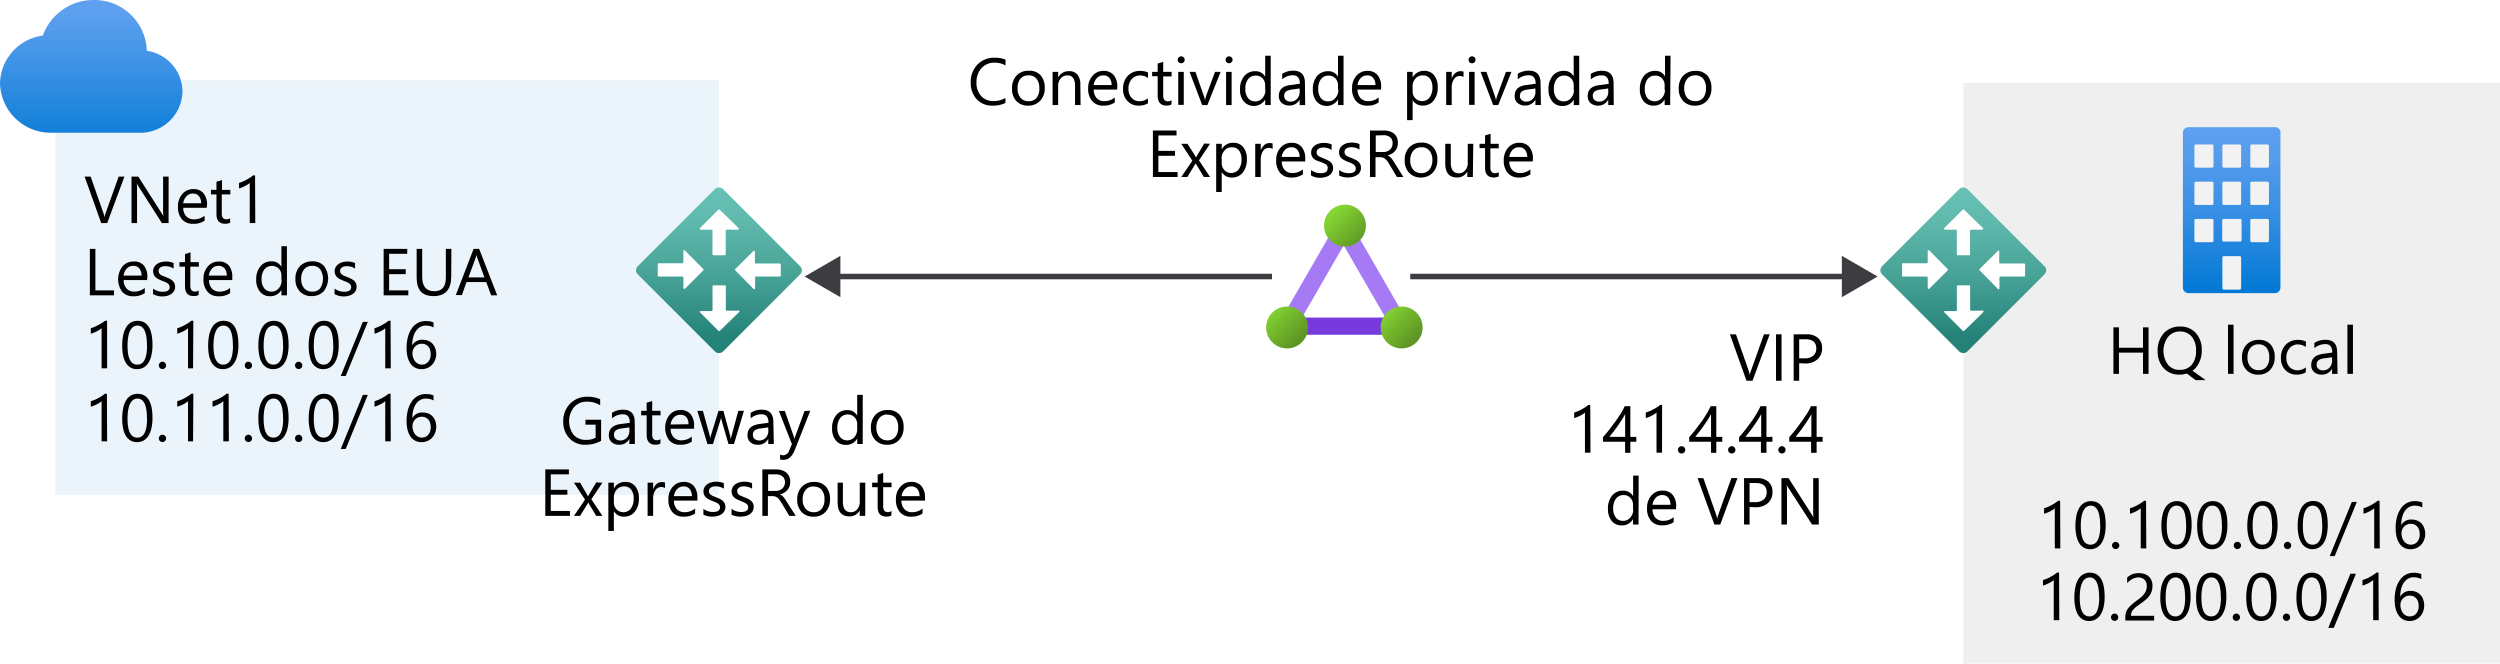 <svg id="Layer_1" data-name="Layer 1" xmlns="http://www.w3.org/2000/svg" xmlns:xlink="http://www.w3.org/1999/xlink" viewBox="0 0 452.05 120"><defs><style>.cls-1{fill:#fff;}.cls-2{fill:#0072c6;}.cls-2,.cls-7{opacity:0.08;isolation:isolate;}.cls-3{fill:none;stroke:#3c3c41;stroke-miterlimit:10;}.cls-4,.cls-7{fill:#3c3c41;}.cls-5{fill:url(#linear-gradient);}.cls-6{fill:url(#linear-gradient-2);}.cls-8{fill:url(#linear-gradient-3);}.cls-9{fill:#f2f2f2;}.cls-10{fill:url(#linear-gradient-4);}.cls-11{fill:#a67af4;}.cls-12{fill:#773adc;}.cls-13{fill:url(#linear-gradient-5);}.cls-14{fill:url(#linear-gradient-6);}.cls-15{fill:url(#linear-gradient-7);}</style><linearGradient id="linear-gradient" x1="16.5" y1="374.22" x2="16.5" y2="407.23" gradientTransform="translate(0 -378)" gradientUnits="userSpaceOnUse"><stop offset="0.18" stop-color="#5ea0ef"/><stop offset="1" stop-color="#0078d4"/></linearGradient><linearGradient id="linear-gradient-2" x1="129.15" y1="441.02" x2="129.15" y2="412.82" gradientTransform="translate(341.47 -345.99) rotate(45)" gradientUnits="userSpaceOnUse"><stop offset="0" stop-color="#258277"/><stop offset="0.42" stop-color="#49a498"/><stop offset="0.78" stop-color="#60baad"/><stop offset="1" stop-color="#68c2b5"/></linearGradient><linearGradient id="linear-gradient-3" x1="403.54" y1="401" x2="403.54" y2="431" gradientTransform="translate(0 -378)" gradientUnits="userSpaceOnUse"><stop offset="0" stop-color="#5ea0ef"/><stop offset="0.18" stop-color="#559cec"/><stop offset="0.47" stop-color="#3c91e5"/><stop offset="0.84" stop-color="#1380da"/><stop offset="1" stop-color="#0078d4"/></linearGradient><linearGradient id="linear-gradient-4" x1="353.23" y1="441.02" x2="353.23" y2="412.82" gradientTransform="translate(407.37 -505.09) rotate(45)" xlink:href="#linear-gradient-2"/><linearGradient id="linear-gradient-5" x1="238.08" y1="418.38" x2="243.44" y2="423.74" gradientTransform="translate(2.87 -379.84)" gradientUnits="userSpaceOnUse"><stop offset="0" stop-color="#86d633"/><stop offset="1" stop-color="#5e9624"/></linearGradient><linearGradient id="linear-gradient-6" x1="250.26" y1="434.01" x2="255.61" y2="439.38" gradientTransform="translate(0 -378)" xlink:href="#linear-gradient-5"/><linearGradient id="linear-gradient-7" x1="229.52" y1="434" x2="234.87" y2="439.35" gradientTransform="translate(0 -378)" xlink:href="#linear-gradient-5"/></defs><title>OJ104738168</title><g id="Shapes"><rect class="cls-1" width="452.05" height="120"/><rect class="cls-1" x="10" y="14.48" width="120" height="75"/><rect class="cls-2" x="10" y="14.48" width="120" height="75"/><line class="cls-3" x1="230" y1="50" x2="150.87" y2="50"/><polygon class="cls-4" points="151.96 46.26 145.49 50 151.96 53.74 151.96 46.26"/><line class="cls-3" x1="334.13" y1="50" x2="255" y2="50"/><polygon class="cls-4" points="333.04 46.26 339.51 50 333.04 53.74 333.04 46.26"/><path class="cls-5" d="M33,16.47a7.54,7.54,0,0,0-6.45-7.29A9.48,9.48,0,0,0,16.93,0,9.71,9.71,0,0,0,7.75,6.43,8.91,8.91,0,0,0,0,15.14,9.18,9.18,0,0,0,9.31,24H25.63A7.62,7.62,0,0,0,33,16.47Z"/><rect class="cls-6" x="119.1" y="37.97" width="21.8" height="21.8" rx="1.01" transform="translate(3.52 106.24) rotate(-45)"/><path class="cls-1" d="M126.57,41.24l3.32-3.32a.2.2,0,0,1,.25,0l3.41,3.32a.17.17,0,0,1,0,.23.19.19,0,0,1-.16.06h-2a.18.18,0,0,0-.17.17h0V46a.16.16,0,0,1-.16.16H129a.16.16,0,0,1-.17-.14V41.7a.17.17,0,0,0-.16-.17h-2a.18.18,0,0,1-.16-.2h0A.15.15,0,0,1,126.57,41.24Zm7,15.26-3.41,3.32a.2.2,0,0,1-.25,0l-3.32-3.32a.18.18,0,0,1,0-.25h2.09a.17.17,0,0,0,.16-.17V51.75a.17.17,0,0,1,.15-.16h2.09a.16.16,0,0,1,.16.16h0V56a.18.18,0,0,0,.17.17h2a.18.18,0,0,1,.24,0,.19.19,0,0,1,0,.27.27.27,0,0,1-.12.06Zm-10-4.38V50.18a.18.18,0,0,0-.17-.18h-4.29a.18.18,0,0,1-.18-.16V47.78a.19.19,0,0,1,.18-.18h4.29a.17.17,0,0,0,.17-.16v-2a.16.16,0,0,1,.1-.2.16.16,0,0,1,.19.06l3.32,3.35a.17.17,0,0,1,0,.23h0l-3.32,3.32a.16.16,0,0,1-.22,0,.15.15,0,0,1-.07-.16Zm12.93-6.64v2a.17.17,0,0,0,.17.16H141a.19.19,0,0,1,.18.18v2.06A.18.18,0,0,1,141,50h-4.29a.19.19,0,0,0-.17.18v1.94a.17.17,0,0,1-.13.18.14.14,0,0,1-.15-.06l-3.32-3.37a.15.15,0,0,1,0-.21h0l3.32-3.3a.16.16,0,0,1,.21,0h0a.16.16,0,0,1,0,.14Z"/><rect class="cls-1" x="355" y="15" width="97.05" height="105"/><rect class="cls-7" x="355" y="15" width="97.05" height="105"/><path class="cls-8" d="M412.35,24V52a1,1,0,0,1-1,1H395.71a1,1,0,0,1-1-1V24a1,1,0,0,1,1-1h15.67a1,1,0,0,1,1,1Z"/><path id="a1bc77ea-5288-41a0-8f9a-2d282cf54a86" class="cls-9" d="M397.05,26.12H400a.26.26,0,0,1,.24.25v3.71a.24.24,0,0,1-.24.24h-2.95a.25.25,0,0,1-.26-.24h0V26.37A.26.26,0,0,1,397.05,26.12Zm5.05,0H405a.26.26,0,0,1,.24.25h0v3.71a.24.24,0,0,1-.24.24h-2.9a.26.26,0,0,1-.25-.24h0V26.37a.25.25,0,0,1,.25-.25Zm5,0H410a.27.27,0,0,1,.27.25v3.71a.26.26,0,0,1-.27.24h-2.86a.24.24,0,0,1-.24-.24h0V26.37a.26.26,0,0,1,.24-.25ZM397,32.85h3a.24.24,0,0,1,.24.24V36.8a.25.25,0,0,1-.24.26h-2.95a.25.25,0,0,1-.26-.24V33.09a.25.25,0,0,1,.26-.24h0Zm5.05,0H405a.24.24,0,0,1,.24.24h0V36.8a.25.25,0,0,1-.24.26h-2.9a.26.26,0,0,1-.25-.26V33.09a.26.26,0,0,1,.25-.24Zm5,0H410a.26.26,0,0,1,.27.24V36.8a.26.26,0,0,1-.26.26h-2.87a.25.25,0,0,1-.24-.26h0V33.09a.24.24,0,0,1,.24-.24ZM397,39.59h3a.26.26,0,0,1,.24.25h0v3.7a.26.26,0,0,1-.24.25h-2.95a.26.26,0,0,1-.26-.25V39.76a.24.24,0,0,1,.26-.17Zm5,0h3a.25.25,0,0,1,.32.13h0v3.71a.25.25,0,0,1-.25.25h-3a.25.25,0,0,1-.25-.25h0V39.76a.24.24,0,0,1,.25-.17Zm0,6.72h3a.26.26,0,0,1,.24.25h0v5.56a.24.24,0,0,1-.24.24h-2.9a.26.26,0,0,1-.25-.24V46.56a.25.25,0,0,1,.25-.25Zm5-6.72h3a.27.27,0,0,1,.27.25v3.7a.27.27,0,0,1-.27.25h-2.86a.26.26,0,0,1-.24-.25h0V39.76a.25.25,0,0,1,.24-.17Z"/><rect class="cls-10" x="344.1" y="37.97" width="21.8" height="21.8" rx="1.01" transform="translate(69.42 265.34) rotate(-45)"/><path class="cls-1" d="M351.57,41.24l3.32-3.32a.2.2,0,0,1,.25,0l3.41,3.32a.17.17,0,0,1,0,.23.19.19,0,0,1-.16.06h-2a.18.18,0,0,0-.17.17h0V46a.16.16,0,0,1-.16.16H354a.16.16,0,0,1-.17-.14V41.7a.17.17,0,0,0-.16-.17h-2a.18.18,0,0,1-.16-.2h0A.15.15,0,0,1,351.57,41.24Zm7,15.26-3.41,3.32a.2.2,0,0,1-.25,0l-3.32-3.32a.18.18,0,0,1,0-.25h2.09a.17.17,0,0,0,.16-.17V51.75a.17.17,0,0,1,.15-.16h2.09a.16.16,0,0,1,.16.16h0V56a.18.18,0,0,0,.17.17h1.95a.18.18,0,0,1,.24,0,.2.2,0,0,1,0,.27.24.24,0,0,1-.09.06Zm-10-4.38V50.18a.18.18,0,0,0-.17-.18h-4.29a.18.18,0,0,1-.18-.16V47.78a.18.18,0,0,1,.18-.18h4.29a.17.17,0,0,0,.17-.16v-2a.16.16,0,0,1,.1-.2.16.16,0,0,1,.19.06l3.32,3.35a.17.17,0,0,1,0,.23h0l-3.32,3.32a.16.16,0,0,1-.22,0,.15.15,0,0,1-.07-.16Zm12.93-6.64v2a.17.17,0,0,0,.17.16H366a.19.19,0,0,1,.18.18v2.06A.18.18,0,0,1,366,50h-4.29a.19.19,0,0,0-.17.18v1.94a.17.17,0,0,1-.13.18.14.14,0,0,1-.15-.06l-3.32-3.37a.15.15,0,0,1,0-.21h0l3.32-3.3a.16.16,0,0,1,.21,0h0a.16.16,0,0,1,.05.14Z"/><rect class="cls-11" x="230.48" y="48.39" width="14.93" height="3.11" transform="translate(75.72 231.04) rotate(-60)"/><rect class="cls-11" x="246.57" y="42.72" width="3.11" height="14.93" transform="translate(8.15 130.79) rotate(-30)"/><rect class="cls-12" x="235.45" y="57.42" width="14.93" height="3.11"/><circle class="cls-13" cx="243.2" cy="40.79" r="3.79"/><circle class="cls-14" cx="253.45" cy="59.21" r="3.79"/><circle class="cls-15" cx="232.73" cy="59.21" r="3.79"/></g><path d="M22.5,31.93l-3.11,8.4H18.3l-3-8.4h1.09l2.33,6.66a4.63,4.63,0,0,1,.17.75h0a4,4,0,0,1,.19-.76l2.38-6.65Z"/><path d="M30.48,40.33H29.27L25,33.64a2.94,2.94,0,0,1-.27-.53h0a8.6,8.6,0,0,1,.05,1.15v6.07h-1v-8.4H25l4.21,6.59c.17.28.29.46.34.56h0a8.58,8.58,0,0,1-.06-1.23V31.93h1Z"/><path d="M37.37,37.57H33.14a2.19,2.19,0,0,0,.54,1.55,1.85,1.85,0,0,0,1.42.54A3,3,0,0,0,37,39v.9a3.52,3.52,0,0,1-2.09.57,2.54,2.54,0,0,1-2-.81,3.34,3.34,0,0,1-.73-2.3,3.29,3.29,0,0,1,.8-2.29,2.56,2.56,0,0,1,2-.88,2.28,2.28,0,0,1,1.82.76,3.19,3.19,0,0,1,.64,2.12Zm-1-.81a2,2,0,0,0-.4-1.3,1.36,1.36,0,0,0-1.1-.46,1.52,1.52,0,0,0-1.15.49,2.13,2.13,0,0,0-.59,1.27Z"/><path d="M41.61,40.27a1.8,1.8,0,0,1-.9.19c-1.05,0-1.57-.58-1.57-1.76V35.15h-1v-.82h1V32.87l1-.31v1.77h1.51v.82H40.1v3.38a1.49,1.49,0,0,0,.2.87.83.83,0,0,0,.68.25,1,1,0,0,0,.63-.2Z"/><path d="M46.16,40.33h-1V33.07a2,2,0,0,1-.32.26l-.48.28c-.18.1-.37.18-.57.27a4.76,4.76,0,0,1-.57.19v-1a6.12,6.12,0,0,0,.67-.24,7.48,7.48,0,0,0,.7-.34c.22-.12.44-.25.64-.38a5.2,5.2,0,0,0,.53-.4h.36Z"/><path d="M20.61,53.4H16.25V45h1v7.51h3.37Z"/><path d="M26.59,50.64H22.36a2.21,2.21,0,0,0,.54,1.55,1.85,1.85,0,0,0,1.41.54,2.94,2.94,0,0,0,1.87-.67V53a3.52,3.52,0,0,1-2.09.57,2.52,2.52,0,0,1-2-.82,3.83,3.83,0,0,1,.06-4.58,2.55,2.55,0,0,1,2-.88A2.25,2.25,0,0,1,26,48a3.18,3.18,0,0,1,.64,2.12Zm-1-.81a2,2,0,0,0-.4-1.3,1.37,1.37,0,0,0-1.1-.46,1.59,1.59,0,0,0-1.16.48,2.24,2.24,0,0,0-.58,1.28Z"/><path d="M27.68,53.18v-1a2.84,2.84,0,0,0,1.73.58c.85,0,1.27-.28,1.27-.84a.76.76,0,0,0-.11-.41,1,1,0,0,0-.29-.29,2.28,2.28,0,0,0-.44-.24l-.53-.21a6.76,6.76,0,0,1-.7-.32,2.29,2.29,0,0,1-.51-.36,1.52,1.52,0,0,1-.3-.46,1.62,1.62,0,0,1-.11-.61,1.39,1.39,0,0,1,.2-.74,1.78,1.78,0,0,1,.51-.55,2.49,2.49,0,0,1,.74-.33,3.41,3.41,0,0,1,.85-.11,3.46,3.46,0,0,1,1.4.27v1a2.74,2.74,0,0,0-1.53-.43,1.75,1.75,0,0,0-.48.06,1.33,1.33,0,0,0-.38.17,1,1,0,0,0-.24.27.77.77,0,0,0-.08.34.87.87,0,0,0,.08.39,1,1,0,0,0,.25.29,2.48,2.48,0,0,0,.4.22l.53.21c.27.11.51.21.72.32a2.82,2.82,0,0,1,.54.36,1.41,1.41,0,0,1,.34.47,1.46,1.46,0,0,1,.12.62,1.5,1.5,0,0,1-.19.78,1.71,1.71,0,0,1-.53.54,2.55,2.55,0,0,1-.75.33,3.82,3.82,0,0,1-.9.1A3.41,3.41,0,0,1,27.68,53.18Z"/><path d="M35.92,53.34a1.8,1.8,0,0,1-.9.19c-1.05,0-1.57-.59-1.57-1.76V48.22h-1V47.4h1V45.94l1-.32V47.4h1.51v.82H34.41V51.6a1.45,1.45,0,0,0,.2.86.84.84,0,0,0,.68.26,1,1,0,0,0,.63-.2Z"/><path d="M42,50.64H37.79a2.3,2.3,0,0,0,.54,1.55,1.87,1.87,0,0,0,1.42.54,2.93,2.93,0,0,0,1.86-.67V53a3.5,3.5,0,0,1-2.09.57,2.53,2.53,0,0,1-2-.82,3.36,3.36,0,0,1-.73-2.3,3.29,3.29,0,0,1,.8-2.28,2.53,2.53,0,0,1,2-.88,2.24,2.24,0,0,1,1.82.76A3.18,3.18,0,0,1,42,50.14Zm-1-.81a2,2,0,0,0-.4-1.3,1.36,1.36,0,0,0-1.1-.46,1.55,1.55,0,0,0-1.15.48,2.25,2.25,0,0,0-.59,1.28Z"/><path d="M51.89,53.4h-1v-1h0a2.21,2.21,0,0,1-2.06,1.16A2.24,2.24,0,0,1,47,52.73a3.28,3.28,0,0,1-.67-2.19,3.57,3.57,0,0,1,.75-2.38,2.46,2.46,0,0,1,2-.9,1.91,1.91,0,0,1,1.8,1h0V44.52h1Zm-1-2.71V49.8a1.73,1.73,0,0,0-.48-1.23,1.78,1.78,0,0,0-2.6.14,2.81,2.81,0,0,0-.51,1.78,2.54,2.54,0,0,0,.48,1.64,1.6,1.6,0,0,0,1.3.6,1.65,1.65,0,0,0,1.31-.58A2.16,2.16,0,0,0,50.93,50.69Z"/><path d="M56.34,53.54a2.77,2.77,0,0,1-2.12-.84,3.11,3.11,0,0,1-.8-2.23,3.25,3.25,0,0,1,.83-2.36,3,3,0,0,1,2.23-.85,2.68,2.68,0,0,1,2.1.83,3.77,3.77,0,0,1-.06,4.59A2.87,2.87,0,0,1,56.34,53.54Zm.07-5.47A1.81,1.81,0,0,0,55,48.7a2.59,2.59,0,0,0-.54,1.74A2.46,2.46,0,0,0,55,52.12a1.86,1.86,0,0,0,1.46.61,1.75,1.75,0,0,0,1.43-.6,3.17,3.17,0,0,0,0-3.45A1.73,1.73,0,0,0,56.41,48.07Z"/><path d="M60.5,53.18v-1a2.82,2.82,0,0,0,1.73.58c.84,0,1.27-.28,1.27-.84a.76.76,0,0,0-.11-.41,1,1,0,0,0-.3-.29,1.94,1.94,0,0,0-.43-.24l-.54-.21c-.26-.11-.49-.21-.7-.32a2.47,2.47,0,0,1-.5-.36,1.35,1.35,0,0,1-.3-.46,1.62,1.62,0,0,1-.11-.61,1.39,1.39,0,0,1,.2-.74,1.78,1.78,0,0,1,.51-.55,2.49,2.49,0,0,1,.74-.33,3.56,3.56,0,0,1,2.24.16v1a2.68,2.68,0,0,0-1.52-.43,1.88,1.88,0,0,0-.49.06,1.4,1.4,0,0,0-.37.17,1,1,0,0,0-.24.27.77.77,0,0,0-.08.34.87.87,0,0,0,.08.39,1,1,0,0,0,.25.29,2.11,2.11,0,0,0,.4.22l.53.21c.27.11.51.21.72.32a2.82,2.82,0,0,1,.54.36,1.41,1.41,0,0,1,.34.47,1.46,1.46,0,0,1,.12.62,1.51,1.51,0,0,1-.2.78,1.58,1.58,0,0,1-.52.54,2.5,2.5,0,0,1-.76.33,3.68,3.68,0,0,1-.89.1A3.39,3.39,0,0,1,60.5,53.18Z"/><path d="M73.83,53.4H69.37V45h4.27v.89H70.36v2.79h3v.89h-3v2.94h3.47Z"/><path d="M81.59,50c0,2.36-1.07,3.54-3.19,3.54s-3.06-1.13-3.06-3.4V45h1v5.07c0,1.72.73,2.59,2.18,2.59s2.1-.84,2.1-2.5V45h1Z"/><path d="M89.9,53.4H88.81L87.92,51H84.35l-.83,2.36h-1.1L85.64,45h1Zm-2.3-3.24-1.32-3.58a2.75,2.75,0,0,1-.13-.56h0a2.59,2.59,0,0,1-.13.56l-1.31,3.58Z"/><path d="M19.37,66.6h-1V59.34a2.93,2.93,0,0,1-.33.26,5.1,5.1,0,0,1-.48.28,5.85,5.85,0,0,1-.56.26,3.63,3.63,0,0,1-.58.2v-1a4.1,4.1,0,0,0,.67-.23,6.44,6.44,0,0,0,.7-.34c.23-.12.45-.25.65-.38A6.62,6.62,0,0,0,19,58h.36Z"/><path d="M27.57,62.36a8,8,0,0,1-.19,1.87,4.24,4.24,0,0,1-.55,1.38,2.55,2.55,0,0,1-.88.85,2.48,2.48,0,0,1-1.2.29,2.3,2.3,0,0,1-1.12-.28,2.49,2.49,0,0,1-.84-.81,4,4,0,0,1-.51-1.31,7.93,7.93,0,0,1-.18-1.78,9.45,9.45,0,0,1,.18-2,4.56,4.56,0,0,1,.55-1.41,2.34,2.34,0,0,1,.88-.86,2.45,2.45,0,0,1,1.22-.29Q27.57,58.06,27.57,62.36Zm-1,.1c0-2.39-.57-3.59-1.71-3.59s-1.8,1.22-1.8,3.65c0,2.27.59,3.41,1.77,3.41S26.59,64.77,26.59,62.46Z"/><path d="M29.37,66.73a.66.66,0,0,1-.46-.19.64.64,0,0,1-.19-.47.62.62,0,0,1,.19-.46.64.64,0,0,1,.93,0,.62.62,0,0,1,.19.46.64.64,0,0,1-.19.47A.67.67,0,0,1,29.37,66.73Z"/><path d="M34.91,66.6H34V59.34a2.93,2.93,0,0,1-.33.26,5.1,5.1,0,0,1-.48.28c-.18.09-.36.18-.56.26a3.63,3.63,0,0,1-.58.2v-1a4.1,4.1,0,0,0,.67-.23,6.44,6.44,0,0,0,.7-.34c.23-.12.44-.25.65-.38a6.62,6.62,0,0,0,.53-.4h.36Z"/><path d="M43.11,62.36a8,8,0,0,1-.19,1.87,4.47,4.47,0,0,1-.55,1.38,2.55,2.55,0,0,1-.88.85,2.48,2.48,0,0,1-1.2.29,2.3,2.3,0,0,1-1.12-.28,2.49,2.49,0,0,1-.84-.81,4.22,4.22,0,0,1-.52-1.31,8.61,8.61,0,0,1-.17-1.78,9.45,9.45,0,0,1,.18-2,4.56,4.56,0,0,1,.55-1.41,2.34,2.34,0,0,1,.88-.86,2.45,2.45,0,0,1,1.22-.29Q43.11,58.06,43.11,62.36Zm-1,.1c0-2.39-.57-3.59-1.71-3.59s-1.8,1.22-1.8,3.65c0,2.27.59,3.41,1.77,3.41S42.13,64.77,42.13,62.46Z"/><path d="M44.91,66.73a.66.66,0,0,1-.46-.19.64.64,0,0,1-.19-.47.62.62,0,0,1,.19-.46.63.63,0,0,1,.46-.2.65.65,0,0,1,.47.2.62.62,0,0,1,.19.46.64.64,0,0,1-.19.47A.68.68,0,0,1,44.91,66.73Z"/><path d="M52.18,62.36A8,8,0,0,1,52,64.23a4.47,4.47,0,0,1-.55,1.38,2.55,2.55,0,0,1-.88.85,2.48,2.48,0,0,1-1.2.29,2.3,2.3,0,0,1-1.12-.28,2.49,2.49,0,0,1-.84-.81,4,4,0,0,1-.51-1.31,7.93,7.93,0,0,1-.18-1.78,9.45,9.45,0,0,1,.18-2,4.56,4.56,0,0,1,.55-1.41,2.34,2.34,0,0,1,.88-.86,2.45,2.45,0,0,1,1.22-.29Q52.18,58.06,52.18,62.36Zm-1,.1c0-2.39-.57-3.59-1.71-3.59s-1.8,1.22-1.8,3.65c0,2.27.59,3.41,1.77,3.41S51.2,64.77,51.2,62.46Z"/><path d="M54,66.73a.66.66,0,0,1-.46-.19.64.64,0,0,1-.19-.47.62.62,0,0,1,.19-.46.63.63,0,0,1,.46-.2.65.65,0,0,1,.47.2.62.62,0,0,1,.19.46.64.64,0,0,1-.19.47A.68.68,0,0,1,54,66.73Z"/><path d="M61.25,62.36a8,8,0,0,1-.19,1.87,4.24,4.24,0,0,1-.55,1.38,2.55,2.55,0,0,1-.88.85,2.48,2.48,0,0,1-1.2.29,2.3,2.3,0,0,1-1.12-.28,2.49,2.49,0,0,1-.84-.81A4,4,0,0,1,56,64.35a7.93,7.93,0,0,1-.18-1.78,9.45,9.45,0,0,1,.18-2,4.56,4.56,0,0,1,.55-1.41,2.34,2.34,0,0,1,.88-.86,2.45,2.45,0,0,1,1.22-.29Q61.25,58.06,61.25,62.36Zm-1,.1c0-2.39-.57-3.59-1.71-3.59s-1.8,1.22-1.8,3.65c0,2.27.59,3.41,1.77,3.41S60.27,64.77,60.27,62.46Z"/><path d="M66.51,58.2l-4,9.79h-.9l4-9.79Z"/><path d="M70.66,66.6h-1V59.34a2.67,2.67,0,0,1-.32.26l-.48.28c-.18.09-.37.18-.57.26a3.54,3.54,0,0,1-.57.2v-1a4.45,4.45,0,0,0,.67-.23,6.3,6.3,0,0,0,.69-.34c.23-.12.45-.25.65-.38a5.2,5.2,0,0,0,.53-.4h.36Z"/><path d="M78.88,63.93a3.15,3.15,0,0,1-.2,1.13,2.72,2.72,0,0,1-.55.9,2.58,2.58,0,0,1-.84.58,2.64,2.64,0,0,1-1.06.21,2.35,2.35,0,0,1-2-1,3.63,3.63,0,0,1-.53-1.21,6.55,6.55,0,0,1-.18-1.61,7.7,7.7,0,0,1,.24-2,5.12,5.12,0,0,1,.69-1.53,3.18,3.18,0,0,1,1.09-1A2.88,2.88,0,0,1,77,58.06a3.37,3.37,0,0,1,1.39.24v.91A2.87,2.87,0,0,0,77,58.87a2.13,2.13,0,0,0-1,.25,2.42,2.42,0,0,0-.78.72A3.33,3.33,0,0,0,74.71,61a5.37,5.37,0,0,0-.17,1.44h0a2,2,0,0,1,1.92-1,2.64,2.64,0,0,1,1,.19,2.13,2.13,0,0,1,.75.53,2.49,2.49,0,0,1,.49.82A3.21,3.21,0,0,1,78.88,63.93Zm-1,.13a2.4,2.4,0,0,0-.11-.79,1.57,1.57,0,0,0-.32-.6,1.37,1.37,0,0,0-.51-.38,1.67,1.67,0,0,0-.69-.13,1.59,1.59,0,0,0-.66.13,1.68,1.68,0,0,0-.88.91,1.75,1.75,0,0,0-.13.65,2.64,2.64,0,0,0,.13.81,2,2,0,0,0,.34.66,1.58,1.58,0,0,0,.53.44,1.47,1.47,0,0,0,.69.17,1.59,1.59,0,0,0,.66-.14,1.39,1.39,0,0,0,.51-.39,1.83,1.83,0,0,0,.33-.58A2.63,2.63,0,0,0,77.89,64.06Z"/><path d="M19.37,79.8h-1V72.54a2.14,2.14,0,0,1-.33.25,3.58,3.58,0,0,1-.48.29,5.85,5.85,0,0,1-.56.26,5,5,0,0,1-.58.2v-1a5.34,5.34,0,0,0,.67-.23,6.44,6.44,0,0,0,.7-.34c.23-.12.45-.25.65-.38a6.62,6.62,0,0,0,.53-.4h.36Z"/><path d="M27.57,75.56a8,8,0,0,1-.19,1.87,4.24,4.24,0,0,1-.55,1.38,2.55,2.55,0,0,1-.88.85,2.48,2.48,0,0,1-1.2.29,2.3,2.3,0,0,1-1.12-.28,2.49,2.49,0,0,1-.84-.81,4,4,0,0,1-.51-1.31,7.93,7.93,0,0,1-.18-1.78,9.45,9.45,0,0,1,.18-2,4.56,4.56,0,0,1,.55-1.41,2.34,2.34,0,0,1,.88-.86,2.45,2.45,0,0,1,1.22-.29Q27.57,71.26,27.57,75.56Zm-1,.1c0-2.39-.57-3.59-1.71-3.59s-1.8,1.22-1.8,3.65c0,2.27.59,3.41,1.77,3.41S26.59,78,26.59,75.66Z"/><path d="M29.37,79.93a.66.66,0,0,1-.46-.19.64.64,0,0,1-.19-.47.62.62,0,0,1,.19-.46.64.64,0,0,1,.93,0,.62.62,0,0,1,.19.46.64.64,0,0,1-.19.47A.67.67,0,0,1,29.37,79.93Z"/><path d="M34.91,79.8H34V72.54a2.14,2.14,0,0,1-.33.25,3.58,3.58,0,0,1-.48.29c-.18.09-.36.18-.56.26a5,5,0,0,1-.58.2v-1a5.34,5.34,0,0,0,.67-.23,6.44,6.44,0,0,0,.7-.34c.23-.12.44-.25.65-.38a6.62,6.62,0,0,0,.53-.4h.36Z"/><path d="M41.38,79.8h-1V72.54a2.79,2.79,0,0,1-.33.25,3.58,3.58,0,0,1-.48.29c-.18.09-.36.18-.56.26a5,5,0,0,1-.58.2v-1a5.34,5.34,0,0,0,.67-.23,6.44,6.44,0,0,0,.7-.34c.23-.12.44-.25.65-.38a5,5,0,0,0,.52-.4h.37Z"/><path d="M44.91,79.93a.66.66,0,0,1-.46-.19.64.64,0,0,1-.19-.47.62.62,0,0,1,.19-.46.63.63,0,0,1,.46-.2.65.65,0,0,1,.47.2.62.62,0,0,1,.19.46.64.64,0,0,1-.19.47A.68.68,0,0,1,44.91,79.93Z"/><path d="M52.18,75.56A8,8,0,0,1,52,77.43a4.47,4.47,0,0,1-.55,1.38,2.55,2.55,0,0,1-.88.85,2.48,2.48,0,0,1-1.2.29,2.3,2.3,0,0,1-1.12-.28,2.49,2.49,0,0,1-.84-.81,4,4,0,0,1-.51-1.31,7.93,7.93,0,0,1-.18-1.78,9.45,9.45,0,0,1,.18-2,4.56,4.56,0,0,1,.55-1.41,2.34,2.34,0,0,1,.88-.86,2.45,2.45,0,0,1,1.22-.29Q52.18,71.26,52.18,75.56Zm-1,.1c0-2.39-.57-3.59-1.71-3.59s-1.8,1.22-1.8,3.65c0,2.27.59,3.41,1.77,3.41S51.2,78,51.2,75.66Z"/><path d="M54,79.93a.66.66,0,0,1-.46-.19.64.64,0,0,1-.19-.47.62.62,0,0,1,.19-.46.63.63,0,0,1,.46-.2.65.65,0,0,1,.47.2.62.62,0,0,1,.19.46.64.64,0,0,1-.19.47A.68.68,0,0,1,54,79.93Z"/><path d="M61.25,75.56a8,8,0,0,1-.19,1.87,4.24,4.24,0,0,1-.55,1.38,2.55,2.55,0,0,1-.88.85,2.48,2.48,0,0,1-1.2.29,2.3,2.3,0,0,1-1.12-.28,2.49,2.49,0,0,1-.84-.81A4,4,0,0,1,56,77.55a7.93,7.93,0,0,1-.18-1.78,9.45,9.45,0,0,1,.18-2,4.56,4.56,0,0,1,.55-1.41,2.34,2.34,0,0,1,.88-.86,2.45,2.45,0,0,1,1.22-.29Q61.25,71.26,61.25,75.56Zm-1,.1c0-2.39-.57-3.59-1.71-3.59s-1.8,1.22-1.8,3.65c0,2.27.59,3.41,1.77,3.41S60.27,78,60.27,75.66Z"/><path d="M66.51,71.4l-4,9.79h-.9l4-9.79Z"/><path d="M70.66,79.8h-1V72.54a2,2,0,0,1-.32.25,5.55,5.55,0,0,1-.48.29c-.18.09-.37.18-.57.26a4.87,4.87,0,0,1-.57.2v-1a6,6,0,0,0,.67-.23,6.3,6.3,0,0,0,.69-.34c.23-.12.45-.25.65-.38a5.2,5.2,0,0,0,.53-.4h.36Z"/><path d="M78.88,77.13a3.15,3.15,0,0,1-.2,1.13,2.72,2.72,0,0,1-.55.9,2.58,2.58,0,0,1-.84.58,2.64,2.64,0,0,1-1.06.21,2.35,2.35,0,0,1-2-1,3.63,3.63,0,0,1-.53-1.21,6.55,6.55,0,0,1-.18-1.61,7.7,7.7,0,0,1,.24-2,5.12,5.12,0,0,1,.69-1.53,3.18,3.18,0,0,1,1.09-1A2.88,2.88,0,0,1,77,71.26a3.37,3.37,0,0,1,1.39.24v.91A2.87,2.87,0,0,0,77,72.07a2.13,2.13,0,0,0-1,.25,2.42,2.42,0,0,0-.78.72,3.33,3.33,0,0,0-.49,1.11,5.37,5.37,0,0,0-.17,1.44h0a2,2,0,0,1,1.92-1,2.64,2.64,0,0,1,1,.19,2.13,2.13,0,0,1,.75.53,2.49,2.49,0,0,1,.49.82A3.21,3.21,0,0,1,78.88,77.13Zm-1,.13a2.4,2.4,0,0,0-.11-.79,1.57,1.57,0,0,0-.32-.6,1.37,1.37,0,0,0-.51-.38,1.67,1.67,0,0,0-.69-.13,1.59,1.59,0,0,0-.66.13,1.68,1.68,0,0,0-.53.37,1.53,1.53,0,0,0-.35.54,1.75,1.75,0,0,0-.13.65,2.64,2.64,0,0,0,.13.81,2,2,0,0,0,.34.66,1.58,1.58,0,0,0,.53.44,1.47,1.47,0,0,0,.69.17,1.59,1.59,0,0,0,.66-.14,1.39,1.39,0,0,0,.51-.39,1.83,1.83,0,0,0,.33-.58A2.63,2.63,0,0,0,77.89,77.26Z"/><path d="M108.69,79.71a5.6,5.6,0,0,1-2.82.71,3.81,3.81,0,0,1-2.9-1.16,4.24,4.24,0,0,1-1.12-3.07,4.39,4.39,0,0,1,1.24-3.2,4.2,4.2,0,0,1,3.12-1.25,5.28,5.28,0,0,1,2.31.45v1.09a4.44,4.44,0,0,0-2.42-.65,3,3,0,0,0-2.31,1,4.09,4.09,0,0,0-.07,5,2.94,2.94,0,0,0,2.28.91,3.53,3.53,0,0,0,1.7-.39V76.79h-1.84V75.9h2.83Z"/><path d="M114.8,80.28h-1v-.93h0A2,2,0,0,1,112,80.42a2,2,0,0,1-1.4-.47,1.65,1.65,0,0,1-.51-1.26c0-1.12.66-1.77,2-2l1.8-.25q0-1.53-1.23-1.53a3,3,0,0,0-2,.74v-1a3.68,3.68,0,0,1,2-.57c1.41,0,2.11.75,2.11,2.24Zm-1-3-1.44.2a2.25,2.25,0,0,0-1,.33,1,1,0,0,0-.34.84.92.92,0,0,0,.31.72,1.25,1.25,0,0,0,.84.28,1.54,1.54,0,0,0,1.18-.51,1.76,1.76,0,0,0,.46-1.26Z"/><path d="M119.4,80.22a1.82,1.82,0,0,1-.9.19c-1,0-1.57-.58-1.57-1.76V75.1h-1v-.82h1V72.82l1-.31v1.77h1.51v.82h-1.51v3.38a1.41,1.41,0,0,0,.2.87.82.82,0,0,0,.68.25,1,1,0,0,0,.63-.2Z"/><path d="M125.5,77.52h-4.23a2.19,2.19,0,0,0,.54,1.55,1.85,1.85,0,0,0,1.41.55,3,3,0,0,0,1.87-.67v.9a3.52,3.52,0,0,1-2.09.57,2.54,2.54,0,0,1-2-.81,3.85,3.85,0,0,1,.06-4.59,2.58,2.58,0,0,1,2-.88,2.28,2.28,0,0,1,1.82.76A3.19,3.19,0,0,1,125.5,77Zm-1-.81a2,2,0,0,0-.4-1.3A1.4,1.4,0,0,0,123,75a1.56,1.56,0,0,0-1.16.49,2.21,2.21,0,0,0-.58,1.27Z"/><path d="M134.52,74.28l-1.8,6h-1L130.48,76a4.1,4.1,0,0,1-.09-.56h0a3.75,3.75,0,0,1-.13.55l-1.34,4.3h-1l-1.82-6h1l1.24,4.51a3,3,0,0,1,.09.54h0a3.14,3.14,0,0,1,.11-.55l1.38-4.5h.88l1.24,4.53a3,3,0,0,1,.09.54h.05a2.4,2.4,0,0,1,.1-.54l1.22-4.53Z"/><path d="M139.92,80.28h-1v-.93h0a2,2,0,0,1-1.85,1.07,2,2,0,0,1-1.4-.47,1.65,1.65,0,0,1-.51-1.26c0-1.12.66-1.77,2-2l1.8-.25q0-1.53-1.23-1.53a3,3,0,0,0-2,.74v-1a3.68,3.68,0,0,1,2-.57c1.41,0,2.11.75,2.11,2.24Zm-1-3-1.44.2a2.25,2.25,0,0,0-1,.33,1,1,0,0,0-.34.84.92.92,0,0,0,.31.72,1.25,1.25,0,0,0,.84.28,1.54,1.54,0,0,0,1.18-.51,1.76,1.76,0,0,0,.46-1.26Z"/><path d="M146.51,74.28l-2.76,7c-.49,1.25-1.18,1.87-2.07,1.87a2.25,2.25,0,0,1-.63-.08v-.86a1.79,1.79,0,0,0,.57.11,1.19,1.19,0,0,0,1.09-.87l.48-1.14-2.35-6h1.07l1.62,4.62c0,.06.06.21.13.46h0c0-.1.06-.24.12-.45l1.7-4.63Z"/><path d="M156,80.28h-1v-1h0a2.2,2.2,0,0,1-2.06,1.16,2.25,2.25,0,0,1-1.81-.8,3.32,3.32,0,0,1-.67-2.2,3.59,3.59,0,0,1,.75-2.38,2.46,2.46,0,0,1,2-.9,1.91,1.91,0,0,1,1.79,1h0V71.4h1Zm-1-2.71v-.88a1.7,1.7,0,0,0-.48-1.23,1.61,1.61,0,0,0-1.22-.51,1.64,1.64,0,0,0-1.38.65,2.79,2.79,0,0,0-.51,1.78,2.48,2.48,0,0,0,.49,1.63,1.55,1.55,0,0,0,1.29.61,1.68,1.68,0,0,0,1.31-.58A2.2,2.2,0,0,0,155,77.57Z"/><path d="M160.4,80.42a2.79,2.79,0,0,1-2.12-.84,3.11,3.11,0,0,1-.8-2.23,3.26,3.26,0,0,1,.83-2.36,3,3,0,0,1,2.23-.85,2.7,2.7,0,0,1,2.1.83,3.27,3.27,0,0,1,.75,2.29,3.23,3.23,0,0,1-.81,2.3A2.83,2.83,0,0,1,160.4,80.42Zm.07-5.47a1.81,1.81,0,0,0-1.46.63,2.59,2.59,0,0,0-.54,1.74A2.46,2.46,0,0,0,159,79a1.87,1.87,0,0,0,1.46.62A1.76,1.76,0,0,0,161.9,79a2.58,2.58,0,0,0,.51-1.72,2.63,2.63,0,0,0-.51-1.73A1.73,1.73,0,0,0,160.47,75Z"/><path d="M103.06,93.28H98.6v-8.4h4.27v.89H99.59v2.8h3v.88h-3v2.94h3.47Z"/><path d="M108.93,87.28l-2,3,2,3h-1.12l-1.17-1.94c-.08-.12-.17-.28-.27-.46h0l-.28.46-1.2,1.94h-1.11l2-2.94-2-3.06h1.12l1.16,2,.25.47h0l1.5-2.52Z"/><path d="M111,92.42h0V96h-1V87.28h1v1.06h0a2.26,2.26,0,0,1,2.07-1.2,2.19,2.19,0,0,1,1.81.81,3.37,3.37,0,0,1,.65,2.16,3.71,3.71,0,0,1-.73,2.41,2.45,2.45,0,0,1-2,.9A2,2,0,0,1,111,92.42ZM111,90v.83a1.77,1.77,0,0,0,.49,1.27,1.71,1.71,0,0,0,2.59-.15,3.09,3.09,0,0,0,.5-1.86,2.41,2.41,0,0,0-.47-1.57,1.51,1.51,0,0,0-1.25-.57,1.73,1.73,0,0,0-1.35.58A2.16,2.16,0,0,0,111,90Z"/><path d="M120.24,88.26a1.18,1.18,0,0,0-.73-.2,1.25,1.25,0,0,0-1,.58,2.74,2.74,0,0,0-.41,1.58v3.06h-1v-6h1v1.24h0a2.17,2.17,0,0,1,.63-1,1.44,1.44,0,0,1,.94-.35,1.75,1.75,0,0,1,.58.08Z"/><path d="M126.1,90.52h-4.24a2.28,2.28,0,0,0,.54,1.55,1.89,1.89,0,0,0,1.42.55,3,3,0,0,0,1.87-.67v.9a3.53,3.53,0,0,1-2.1.57,2.53,2.53,0,0,1-2-.81,3.34,3.34,0,0,1-.73-2.3,3.29,3.29,0,0,1,.79-2.29,2.58,2.58,0,0,1,2-.88,2.29,2.29,0,0,1,1.83.76A3.19,3.19,0,0,1,126.1,90Zm-1-.81a2,2,0,0,0-.4-1.3,1.4,1.4,0,0,0-1.1-.46,1.54,1.54,0,0,0-1.16.49,2.21,2.21,0,0,0-.58,1.27Z"/><path d="M127.19,93.07V92a2.88,2.88,0,0,0,1.73.58c.84,0,1.27-.29,1.27-.85a.78.78,0,0,0-.11-.41,1,1,0,0,0-.3-.29,1.93,1.93,0,0,0-.43-.23l-.54-.22a5.79,5.79,0,0,1-.7-.32,1.74,1.74,0,0,1-.5-.36,1.26,1.26,0,0,1-.3-.46,1.57,1.57,0,0,1-.11-.6,1.45,1.45,0,0,1,.2-.75,1.67,1.67,0,0,1,.51-.55,2.77,2.77,0,0,1,.74-.33,3.56,3.56,0,0,1,2.24.16v1a2.78,2.78,0,0,0-1.52-.43,1.88,1.88,0,0,0-.49.06,1.16,1.16,0,0,0-.37.18.85.85,0,0,0-.24.26.81.81,0,0,0-.08.34,1,1,0,0,0,.08.4.94.94,0,0,0,.25.28,1.67,1.67,0,0,0,.4.22l.53.22a6.21,6.21,0,0,1,.72.31,2.82,2.82,0,0,1,.54.36,1.71,1.71,0,0,1,.34.47,1.54,1.54,0,0,1,.12.63,1.5,1.5,0,0,1-.2.77,1.7,1.7,0,0,1-.52.55,2.49,2.49,0,0,1-.76.32,3.68,3.68,0,0,1-.89.1A3.51,3.51,0,0,1,127.19,93.07Z"/><path d="M132.28,93.07V92a2.9,2.9,0,0,0,1.73.58c.84,0,1.27-.29,1.27-.85a.78.78,0,0,0-.11-.41,1,1,0,0,0-.29-.29,2.27,2.27,0,0,0-.44-.23l-.53-.22a5.16,5.16,0,0,1-.7-.32,1.79,1.79,0,0,1-.51-.36,1.41,1.41,0,0,1-.3-.46,1.57,1.57,0,0,1-.11-.6,1.45,1.45,0,0,1,.2-.75,1.78,1.78,0,0,1,.51-.55,2.77,2.77,0,0,1,.74-.33,3.41,3.41,0,0,1,.85-.11,3.46,3.46,0,0,1,1.4.27v1a2.82,2.82,0,0,0-1.53-.43A1.75,1.75,0,0,0,134,88a1.11,1.11,0,0,0-.38.18.85.85,0,0,0-.24.26.81.81,0,0,0-.08.34,1,1,0,0,0,.08.4.94.94,0,0,0,.25.28,1.67,1.67,0,0,0,.4.22l.53.22a6.21,6.21,0,0,1,.72.31,2.82,2.82,0,0,1,.54.36,1.52,1.52,0,0,1,.34.47,1.54,1.54,0,0,1,.12.63,1.41,1.41,0,0,1-.2.77,1.7,1.7,0,0,1-.52.55,2.49,2.49,0,0,1-.76.32,3.68,3.68,0,0,1-.89.1A3.54,3.54,0,0,1,132.28,93.07Z"/><path d="M143.89,93.28h-1.17l-1.41-2.35a5,5,0,0,0-.37-.56,2,2,0,0,0-.38-.38,1.07,1.07,0,0,0-.41-.21,1.49,1.49,0,0,0-.49-.07h-.81v3.57h-1v-8.4h2.5a3.64,3.64,0,0,1,1,.14,2.23,2.23,0,0,1,.81.42,2,2,0,0,1,.54.7,2.45,2.45,0,0,1,.19,1,2.28,2.28,0,0,1-.13.8,2.15,2.15,0,0,1-.38.66,2.51,2.51,0,0,1-.58.49,3.1,3.1,0,0,1-.77.31v0a2,2,0,0,1,.36.22,2,2,0,0,1,.3.28l.28.37c.09.14.19.3.3.49Zm-5-7.51v3h1.34a2.15,2.15,0,0,0,.68-.11,1.61,1.61,0,0,0,.54-.32,1.57,1.57,0,0,0,.36-.51,1.83,1.83,0,0,0,.13-.68,1.32,1.32,0,0,0-.44-1,1.88,1.88,0,0,0-1.26-.38Z"/><path d="M147.07,93.42a2.79,2.79,0,0,1-2.12-.84,3.11,3.11,0,0,1-.8-2.23A3.26,3.26,0,0,1,145,88a3,3,0,0,1,2.23-.85,2.7,2.7,0,0,1,2.1.83,3.27,3.27,0,0,1,.75,2.29,3.23,3.23,0,0,1-.81,2.3A2.83,2.83,0,0,1,147.07,93.42Zm.07-5.47a1.81,1.81,0,0,0-1.46.63,2.59,2.59,0,0,0-.54,1.74,2.46,2.46,0,0,0,.54,1.68,1.87,1.87,0,0,0,1.46.62,1.76,1.76,0,0,0,1.43-.61,2.58,2.58,0,0,0,.51-1.72,2.63,2.63,0,0,0-.51-1.73A1.73,1.73,0,0,0,147.14,88Z"/><path d="M156.45,93.28h-1v-1h0a2,2,0,0,1-1.85,1.09c-1.43,0-2.14-.85-2.14-2.55V87.28h.95v3.44c0,1.26.49,1.9,1.45,1.9A1.49,1.49,0,0,0,155,92.1a2,2,0,0,0,.46-1.36V87.28h1Z"/><path d="M161.17,93.22a1.82,1.82,0,0,1-.9.19c-1.05,0-1.57-.58-1.57-1.76V88.1h-1v-.82h1V85.82l1-.31v1.77h1.51v.82h-1.51v3.38a1.49,1.49,0,0,0,.2.87.83.83,0,0,0,.68.25,1,1,0,0,0,.63-.2Z"/><path d="M167.27,90.52H163a2.19,2.19,0,0,0,.54,1.55,1.86,1.86,0,0,0,1.42.55,3,3,0,0,0,1.86-.67v.9a3.52,3.52,0,0,1-2.09.57,2.54,2.54,0,0,1-2-.81,3.34,3.34,0,0,1-.73-2.3,3.29,3.29,0,0,1,.8-2.29,2.56,2.56,0,0,1,2-.88,2.28,2.28,0,0,1,1.82.76,3.19,3.19,0,0,1,.64,2.12Zm-1-.81a2,2,0,0,0-.4-1.3,1.39,1.39,0,0,0-1.1-.46,1.52,1.52,0,0,0-1.15.49,2.16,2.16,0,0,0-.59,1.27Z"/><path d="M181.8,18.61a4.89,4.89,0,0,1-2.32.49,3.74,3.74,0,0,1-2.87-1.16,4.22,4.22,0,0,1-1.08-3,4.45,4.45,0,0,1,1.21-3.26,4.12,4.12,0,0,1,3.08-1.24,4.92,4.92,0,0,1,2,.34v1.05a4,4,0,0,0-2-.5,3.07,3.07,0,0,0-2.35,1,3.66,3.66,0,0,0-.9,2.59,3.44,3.44,0,0,0,.84,2.44,2.86,2.86,0,0,0,2.21.91,4.1,4.1,0,0,0,2.19-.56Z"/><path d="M185.89,19.1a2.76,2.76,0,0,1-2.12-.84A3.12,3.12,0,0,1,183,16a3.23,3.23,0,0,1,.83-2.36,3,3,0,0,1,2.23-.85,2.72,2.72,0,0,1,2.1.82,3.3,3.3,0,0,1,.75,2.3,3.2,3.2,0,0,1-.81,2.29A2.84,2.84,0,0,1,185.89,19.1Zm.07-5.47a1.8,1.8,0,0,0-1.46.63A2.58,2.58,0,0,0,184,16a2.49,2.49,0,0,0,.54,1.69,1.85,1.85,0,0,0,1.46.61,1.75,1.75,0,0,0,1.43-.6,2.61,2.61,0,0,0,.5-1.72,2.61,2.61,0,0,0-.5-1.73A1.73,1.73,0,0,0,186,13.63Z"/><path d="M195.39,19h-1V15.54c0-1.28-.46-1.91-1.39-1.91a1.5,1.5,0,0,0-1.19.54,2,2,0,0,0-.48,1.37V19h-1V13h1v1h0a2.17,2.17,0,0,1,2-1.13,1.84,1.84,0,0,1,1.5.63,2.84,2.84,0,0,1,.52,1.84Z"/><path d="M202,16.2h-4.24a2.3,2.3,0,0,0,.54,1.55,1.87,1.87,0,0,0,1.42.54,2.93,2.93,0,0,0,1.86-.67v.9a3.43,3.43,0,0,1-2.09.58,2.52,2.52,0,0,1-2-.82,3.36,3.36,0,0,1-.73-2.3,3.29,3.29,0,0,1,.8-2.28,2.53,2.53,0,0,1,2-.88,2.25,2.25,0,0,1,1.82.76,3.17,3.17,0,0,1,.65,2.11Zm-1-.82a2,2,0,0,0-.4-1.29,1.36,1.36,0,0,0-1.1-.46,1.55,1.55,0,0,0-1.15.48,2.25,2.25,0,0,0-.59,1.27Z"/><path d="M207.57,18.68a3.1,3.1,0,0,1-1.64.42,2.69,2.69,0,0,1-2.07-.84,3,3,0,0,1-.79-2.16,3.3,3.3,0,0,1,.85-2.38,3,3,0,0,1,2.27-.9,3.23,3.23,0,0,1,1.39.29v1a2.38,2.38,0,0,0-1.43-.47,2,2,0,0,0-1.51.66,2.5,2.5,0,0,0-.59,1.73,2.38,2.38,0,0,0,.56,1.66,1.89,1.89,0,0,0,1.48.61,2.39,2.39,0,0,0,1.48-.52Z"/><path d="M211.81,18.9a1.94,1.94,0,0,1-.9.19c-1,0-1.58-.59-1.58-1.76V13.78h-1V13h1V11.49l1-.31V13h1.52v.82h-1.52v3.38a1.37,1.37,0,0,0,.21.86.83.83,0,0,0,.68.26,1.05,1.05,0,0,0,.63-.2Z"/><path d="M213.58,11.44a.6.6,0,0,1-.44-.18.61.61,0,0,1-.18-.45.57.57,0,0,1,.18-.44.6.6,0,0,1,.44-.18.61.61,0,0,1,.45.18.57.57,0,0,1,.18.44.59.59,0,0,1-.18.44A.62.62,0,0,1,213.58,11.44Zm.47,7.52h-1V13h1Z"/><path d="M220.71,13l-2.39,6h-.94l-2.28-6h1.06l1.52,4.36a3.21,3.21,0,0,1,.21.84h0a4.34,4.34,0,0,1,.18-.82L219.7,13Z"/><path d="M222.24,11.44a.63.63,0,0,1-.63-.63.55.55,0,0,1,.19-.44.59.59,0,0,1,.44-.18.6.6,0,0,1,.44.18.55.55,0,0,1,.19.44.56.56,0,0,1-.19.44A.61.61,0,0,1,222.24,11.44ZM222.7,19h-1V13h1Z"/><path d="M229.77,19h-1v-1h0a2.42,2.42,0,0,1-3.87.35,3.24,3.24,0,0,1-.68-2.19,3.62,3.62,0,0,1,.75-2.39,2.5,2.5,0,0,1,2-.89,1.93,1.93,0,0,1,1.8,1h0V10.08h1Zm-1-2.71v-.89a1.73,1.73,0,0,0-.48-1.23,1.6,1.6,0,0,0-1.22-.5,1.64,1.64,0,0,0-1.38.64,2.79,2.79,0,0,0-.51,1.78,2.51,2.51,0,0,0,.49,1.64,1.57,1.57,0,0,0,1.29.6,1.65,1.65,0,0,0,1.31-.58A2.17,2.17,0,0,0,228.81,16.25Z"/><path d="M236,19h-1V18h0a2,2,0,0,1-1.85,1.08,2,2,0,0,1-1.4-.48,1.62,1.62,0,0,1-.51-1.26q0-1.68,2-1.95l1.8-.25c0-1-.41-1.53-1.24-1.53a2.94,2.94,0,0,0-1.95.73v-1a3.76,3.76,0,0,1,2-.56c1.41,0,2.11.74,2.11,2.24Zm-1-3-1.45.2a2.65,2.65,0,0,0-1,.33,1,1,0,0,0-.34.84.9.9,0,0,0,.32.72,1.19,1.19,0,0,0,.83.28,1.55,1.55,0,0,0,1.18-.5,1.8,1.8,0,0,0,.47-1.27Z"/><path d="M242.94,19h-1v-1h0a2.42,2.42,0,0,1-3.87.35,3.3,3.3,0,0,1-.68-2.19,3.62,3.62,0,0,1,.75-2.39,2.5,2.5,0,0,1,2-.89,1.93,1.93,0,0,1,1.8,1h0V10.08h1Zm-1-2.71v-.89a1.73,1.73,0,0,0-.48-1.23,1.6,1.6,0,0,0-1.22-.5,1.66,1.66,0,0,0-1.38.64,2.79,2.79,0,0,0-.5,1.78,2.56,2.56,0,0,0,.48,1.64,1.57,1.57,0,0,0,1.3.6,1.63,1.63,0,0,0,1.3-.58A2.17,2.17,0,0,0,242,16.25Z"/><path d="M249.71,16.2h-4.24a2.3,2.3,0,0,0,.54,1.55,1.88,1.88,0,0,0,1.42.54,2.89,2.89,0,0,0,1.86-.67v.9a3.41,3.41,0,0,1-2.09.58,2.53,2.53,0,0,1-2-.82,3.35,3.35,0,0,1-.72-2.3,3.28,3.28,0,0,1,.79-2.28,2.54,2.54,0,0,1,2-.88,2.26,2.26,0,0,1,1.83.76,3.17,3.17,0,0,1,.64,2.11Zm-1-.82a2,2,0,0,0-.41-1.29,1.35,1.35,0,0,0-1.09-.46,1.57,1.57,0,0,0-1.16.48,2.18,2.18,0,0,0-.58,1.27Z"/><path d="M255.43,18.09h0v3.63h-1V13h1v1h0a2.3,2.3,0,0,1,2.08-1.19,2.21,2.21,0,0,1,1.81.8,3.37,3.37,0,0,1,.65,2.16,3.69,3.69,0,0,1-.73,2.41,2.44,2.44,0,0,1-2,.91A2,2,0,0,1,255.43,18.09Zm0-2.42v.84a1.77,1.77,0,0,0,.48,1.26,1.73,1.73,0,0,0,2.6-.15,3,3,0,0,0,.5-1.85,2.44,2.44,0,0,0-.47-1.58,1.54,1.54,0,0,0-1.25-.56,1.7,1.7,0,0,0-1.35.58A2.15,2.15,0,0,0,255.41,15.67Z"/><path d="M264.63,13.93a1.14,1.14,0,0,0-.72-.19,1.21,1.21,0,0,0-1,.58,2.62,2.62,0,0,0-.41,1.58V19h-1V13h1v1.23h0a2,2,0,0,1,.63-1,1.54,1.54,0,0,1,1.51-.27Z"/><path d="M266.17,11.44a.6.6,0,0,1-.44-.18.61.61,0,0,1-.18-.45.57.57,0,0,1,.18-.44.6.6,0,0,1,.44-.18.64.64,0,0,1,.45.18.57.57,0,0,1,.18.44.59.59,0,0,1-.18.44A.65.65,0,0,1,266.17,11.44Zm.47,7.52h-1V13h1Z"/><path d="M273.3,13l-2.39,6H270l-2.28-6h1.06l1.52,4.36a4.27,4.27,0,0,1,.21.84h0a4.31,4.31,0,0,1,.19-.82l1.6-4.38Z"/><path d="M278.63,19h-1V18h0a2,2,0,0,1-1.84,1.08,2,2,0,0,1-1.41-.48,1.61,1.61,0,0,1-.5-1.26q0-1.68,2-1.95l1.8-.25c0-1-.42-1.53-1.24-1.53a3,3,0,0,0-2,.73v-1a3.76,3.76,0,0,1,2-.56c1.41,0,2.12.74,2.12,2.24Zm-1-3-1.45.2a2.59,2.59,0,0,0-1,.33,1,1,0,0,0-.34.84.9.9,0,0,0,.31.72,1.2,1.2,0,0,0,.84.28,1.55,1.55,0,0,0,1.18-.5,1.8,1.8,0,0,0,.47-1.27Z"/><path d="M285.56,19h-1v-1h0a2.21,2.21,0,0,1-2.06,1.16,2.24,2.24,0,0,1-1.81-.81A3.29,3.29,0,0,1,280,16.1a3.62,3.62,0,0,1,.75-2.39,2.48,2.48,0,0,1,2-.89,1.91,1.91,0,0,1,1.8,1h0V10.08h1Zm-1-2.71v-.89a1.73,1.73,0,0,0-.48-1.23,1.6,1.6,0,0,0-1.22-.5,1.67,1.67,0,0,0-1.39.64,2.85,2.85,0,0,0-.5,1.78,2.56,2.56,0,0,0,.48,1.64,1.6,1.6,0,0,0,1.3.6,1.65,1.65,0,0,0,1.31-.58A2.17,2.17,0,0,0,284.6,16.25Z"/><path d="M291.8,19h-1V18h0A2,2,0,0,1,289,19.1a2,2,0,0,1-1.41-.48,1.65,1.65,0,0,1-.5-1.26q0-1.68,2-1.95l1.8-.25c0-1-.42-1.53-1.24-1.53a3,3,0,0,0-2,.73v-1a3.76,3.76,0,0,1,2-.56c1.41,0,2.12.74,2.12,2.24Zm-1-3-1.45.2a2.59,2.59,0,0,0-1,.33,1,1,0,0,0-.34.84.9.9,0,0,0,.32.72,1.16,1.16,0,0,0,.83.28,1.55,1.55,0,0,0,1.18-.5,1.8,1.8,0,0,0,.47-1.27Z"/><path d="M302,19h-1v-1h0A2.21,2.21,0,0,1,299,19.1a2.24,2.24,0,0,1-1.81-.81,3.29,3.29,0,0,1-.67-2.19,3.62,3.62,0,0,1,.75-2.39,2.48,2.48,0,0,1,2-.89,1.91,1.91,0,0,1,1.8,1h0V10.08h1Zm-1-2.71v-.89a1.73,1.73,0,0,0-.48-1.23,1.61,1.61,0,0,0-1.22-.5,1.67,1.67,0,0,0-1.39.64,2.85,2.85,0,0,0-.5,1.78,2.56,2.56,0,0,0,.48,1.64,1.73,1.73,0,0,0,2.6,0A2.13,2.13,0,0,0,301.06,16.25Z"/><path d="M306.47,19.1a2.77,2.77,0,0,1-2.12-.84,3.12,3.12,0,0,1-.8-2.23,3.23,3.23,0,0,1,.83-2.36,3,3,0,0,1,2.23-.85,2.72,2.72,0,0,1,2.1.82,3.3,3.3,0,0,1,.75,2.3,3.2,3.2,0,0,1-.81,2.29A2.84,2.84,0,0,1,306.47,19.1Zm.07-5.47a1.8,1.8,0,0,0-1.46.63,2.58,2.58,0,0,0-.54,1.73,2.49,2.49,0,0,0,.54,1.69,1.85,1.85,0,0,0,1.46.61,1.75,1.75,0,0,0,1.43-.6,2.61,2.61,0,0,0,.5-1.72,2.61,2.61,0,0,0-.5-1.73A1.73,1.73,0,0,0,306.54,13.63Z"/><path d="M212.93,32h-4.46v-8.4h4.27v.89h-3.28v2.79h3v.89h-3v2.94h3.47Z"/><path d="M218.8,26l-2,3,2,3h-1.12L216.47,30q-.12-.18-.27-.45h0l-.28.45L214.7,32h-1.1l2-2.94-2-3.06h1.12L216,28c.09.15.17.31.25.47h0l1.5-2.52Z"/><path d="M220.91,31.09h0v3.63h-1V26h1V27h0A2.27,2.27,0,0,1,223,25.82a2.2,2.2,0,0,1,1.81.8,3.31,3.31,0,0,1,.65,2.16,3.69,3.69,0,0,1-.73,2.41,2.43,2.43,0,0,1-2,.91A2,2,0,0,1,220.91,31.09Zm0-2.42v.84a1.78,1.78,0,0,0,.49,1.26,1.72,1.72,0,0,0,2.59-.15,3,3,0,0,0,.5-1.85,2.5,2.5,0,0,0-.46-1.58,1.56,1.56,0,0,0-1.26-.56,1.7,1.7,0,0,0-1.35.58A2.15,2.15,0,0,0,220.88,28.67Z"/><path d="M230.11,26.93a1.18,1.18,0,0,0-.73-.19,1.23,1.23,0,0,0-1,.58,2.7,2.7,0,0,0-.41,1.58V32h-1V26h1v1.23h0a2.09,2.09,0,0,1,.63-1,1.42,1.42,0,0,1,.94-.36,1.5,1.5,0,0,1,.58.09Z"/><path d="M236,29.2h-4.23a2.21,2.21,0,0,0,.54,1.55,1.85,1.85,0,0,0,1.41.54,2.94,2.94,0,0,0,1.87-.67v.9a3.46,3.46,0,0,1-2.1.58,2.51,2.51,0,0,1-2-.82,3.31,3.31,0,0,1-.73-2.3,3.28,3.28,0,0,1,.79-2.28,2.55,2.55,0,0,1,2-.88,2.25,2.25,0,0,1,1.82.76,3.17,3.17,0,0,1,.64,2.11Zm-1-.82a2,2,0,0,0-.4-1.29,1.37,1.37,0,0,0-1.1-.46,1.59,1.59,0,0,0-1.16.48,2.24,2.24,0,0,0-.58,1.27Z"/><path d="M237.06,31.74v-1a2.84,2.84,0,0,0,1.73.58c.84,0,1.27-.28,1.27-.84A.76.76,0,0,0,240,30a1.17,1.17,0,0,0-.29-.3,3,3,0,0,0-.44-.23l-.53-.21A6.76,6.76,0,0,1,238,29a2.29,2.29,0,0,1-.51-.36,1.52,1.52,0,0,1-.3-.46,1.66,1.66,0,0,1-.11-.61,1.39,1.39,0,0,1,.2-.74,1.78,1.78,0,0,1,.51-.55,2.26,2.26,0,0,1,.74-.33,3,3,0,0,1,.85-.11,3.46,3.46,0,0,1,1.4.27v1a2.74,2.74,0,0,0-1.53-.43,1.75,1.75,0,0,0-.48.06,1.33,1.33,0,0,0-.38.17.88.88,0,0,0-.24.27.77.77,0,0,0-.08.34.87.87,0,0,0,.08.39.83.83,0,0,0,.25.28,1.68,1.68,0,0,0,.4.23l.53.21c.27.11.51.21.72.32a2.42,2.42,0,0,1,.54.36,1.41,1.41,0,0,1,.34.47,1.46,1.46,0,0,1,.12.62,1.42,1.42,0,0,1-.2.78,1.58,1.58,0,0,1-.52.54,2.26,2.26,0,0,1-.76.32,3.68,3.68,0,0,1-.89.11A3.41,3.41,0,0,1,237.06,31.74Z"/><path d="M242.15,31.74v-1a2.84,2.84,0,0,0,1.73.58c.85,0,1.27-.28,1.27-.84A.76.76,0,0,0,245,30a1.17,1.17,0,0,0-.29-.3,3,3,0,0,0-.44-.23l-.53-.21a6.76,6.76,0,0,1-.7-.32,2.55,2.55,0,0,1-.51-.36,1.52,1.52,0,0,1-.3-.46,1.66,1.66,0,0,1-.1-.61,1.38,1.38,0,0,1,.19-.74,1.7,1.7,0,0,1,.52-.55,2.12,2.12,0,0,1,.73-.33,3.05,3.05,0,0,1,.85-.11,3.46,3.46,0,0,1,1.4.27v1a2.71,2.71,0,0,0-1.53-.43,1.75,1.75,0,0,0-.48.06,1.15,1.15,0,0,0-.37.17.68.68,0,0,0-.24.27.67.67,0,0,0-.09.34.75.75,0,0,0,.09.39.8.8,0,0,0,.24.28,1.91,1.91,0,0,0,.4.23l.54.21c.26.11.5.21.71.32a2.42,2.42,0,0,1,.54.36,1.41,1.41,0,0,1,.34.47,1.46,1.46,0,0,1,.12.62,1.5,1.5,0,0,1-.19.78,1.61,1.61,0,0,1-.53.54,2.3,2.3,0,0,1-.75.32,3.82,3.82,0,0,1-.9.11A3.41,3.41,0,0,1,242.15,31.74Z"/><path d="M253.76,32h-1.17l-1.41-2.36a6.05,6.05,0,0,0-.37-.56,2.15,2.15,0,0,0-.37-.37,1.49,1.49,0,0,0-.41-.22,2,2,0,0,0-.5-.07h-.81V32h-1v-8.4h2.51a3.63,3.63,0,0,1,1,.13,2.59,2.59,0,0,1,.81.42,2,2,0,0,1,.54.7,2.61,2.61,0,0,1,.06,1.79,2,2,0,0,1-.38.65,2.13,2.13,0,0,1-.58.49,3.12,3.12,0,0,1-.77.32v0a1.55,1.55,0,0,1,.36.21,1.64,1.64,0,0,1,.3.29,4,4,0,0,1,.28.37l.31.48Zm-5-7.51v3h1.34a1.9,1.9,0,0,0,.68-.11,1.46,1.46,0,0,0,.54-.32,1.43,1.43,0,0,0,.36-.51,1.6,1.6,0,0,0,.13-.67,1.35,1.35,0,0,0-.44-1.06,1.88,1.88,0,0,0-1.26-.37Z"/><path d="M256.94,32.1a2.79,2.79,0,0,1-2.12-.84A3.12,3.12,0,0,1,254,29a3.23,3.23,0,0,1,.82-2.36,3,3,0,0,1,2.23-.85,2.69,2.69,0,0,1,2.1.82,3.3,3.3,0,0,1,.75,2.3,3.2,3.2,0,0,1-.81,2.29A2.84,2.84,0,0,1,256.94,32.1Zm.07-5.47a1.83,1.83,0,0,0-1.46.63A2.58,2.58,0,0,0,255,29a2.49,2.49,0,0,0,.54,1.69,1.86,1.86,0,0,0,1.46.61,1.79,1.79,0,0,0,1.44-.6A2.67,2.67,0,0,0,259,29a2.66,2.66,0,0,0-.5-1.73A1.76,1.76,0,0,0,257,26.63Z"/><path d="M266.32,32h-1V31h0a2,2,0,0,1-1.85,1.09c-1.43,0-2.14-.85-2.14-2.56V26h1v3.43c0,1.27.49,1.9,1.46,1.9a1.45,1.45,0,0,0,1.15-.52,1.94,1.94,0,0,0,.46-1.35V26h1Z"/><path d="M271,31.9a1.91,1.91,0,0,1-.9.19c-1.05,0-1.57-.59-1.57-1.76V26.78h-1V26h1V24.49l1-.31V26H271v.82h-1.51v3.38a1.45,1.45,0,0,0,.2.86.84.84,0,0,0,.68.26,1,1,0,0,0,.63-.2Z"/><path d="M277.15,29.2h-4.24a2.3,2.3,0,0,0,.54,1.55,1.87,1.87,0,0,0,1.42.54,2.93,2.93,0,0,0,1.86-.67v.9a3.43,3.43,0,0,1-2.09.58,2.53,2.53,0,0,1-2-.82,3.36,3.36,0,0,1-.73-2.3,3.29,3.29,0,0,1,.8-2.28,2.53,2.53,0,0,1,2-.88,2.25,2.25,0,0,1,1.82.76,3.17,3.17,0,0,1,.65,2.11Zm-1-.82a2,2,0,0,0-.4-1.29,1.36,1.36,0,0,0-1.1-.46,1.55,1.55,0,0,0-1.15.48,2.25,2.25,0,0,0-.59,1.27Z"/><path d="M320,60.45l-3.11,8.4h-1.09l-3-8.4h1.09l2.33,6.66a4.63,4.63,0,0,1,.17.75h0a3.43,3.43,0,0,1,.2-.76l2.37-6.65Z"/><path d="M322.14,68.85h-1v-8.4h1Z"/><path d="M325.33,65.68v3.17h-1v-8.4h2.31a3,3,0,0,1,2.09.66,2.34,2.34,0,0,1,.74,1.85,2.59,2.59,0,0,1-.82,2,3.19,3.19,0,0,1-2.23.76Zm0-4.34v3.45h1a2.31,2.31,0,0,0,1.55-.47,1.65,1.65,0,0,0,.54-1.32c0-1.1-.66-1.66-2-1.66Z"/><path d="M287.59,81.85h-1V74.59a2,2,0,0,1-.32.26l-.48.28c-.18.1-.37.18-.57.27a4.23,4.23,0,0,1-.57.19v-1a6.12,6.12,0,0,0,.67-.24,7.48,7.48,0,0,0,.7-.34c.22-.12.44-.25.64-.38a5.2,5.2,0,0,0,.53-.4h.36Z"/><path d="M294.8,73.45V79h1.08v.88H294.8v2h-.95v-2h-4v-.83c.37-.42.74-.86,1.12-1.33s.73-1,1.07-1.43.66-1,1-1.45a14.76,14.76,0,0,0,.74-1.39ZM291,79h2.86V74.89c-.29.51-.57,1-.83,1.37s-.51.76-.75,1.09-.46.63-.67.89Z"/><path d="M300.53,81.85h-1V74.59a2,2,0,0,1-.32.26c-.15.09-.31.19-.49.28a5.85,5.85,0,0,1-.56.27,5.43,5.43,0,0,1-.57.19v-1a6.12,6.12,0,0,0,.67-.24A7.33,7.33,0,0,0,299,74c.23-.12.45-.25.65-.38a6.62,6.62,0,0,0,.53-.4h.36Z"/><path d="M304.06,82a.62.62,0,0,1-.46-.19.66.66,0,0,1,0-.93.64.64,0,0,1,.93,0,.64.64,0,0,1,0,.93A.63.63,0,0,1,304.06,82Z"/><path d="M310.34,73.45V79h1.08v.88h-1.08v2h-.95v-2h-3.95v-.83c.37-.42.74-.86,1.11-1.33s.74-1,1.08-1.43.66-1,.95-1.45a12.57,12.57,0,0,0,.73-1.39ZM306.53,79h2.86V74.89c-.29.51-.57,1-.83,1.37s-.51.76-.75,1.09-.46.63-.68.89Z"/><path d="M313.13,82a.63.63,0,0,1-.46-.19.66.66,0,0,1,0-.93.65.65,0,0,1,.46-.2.63.63,0,0,1,.47.2.64.64,0,0,1,0,.93A.63.63,0,0,1,313.13,82Z"/><path d="M319.41,73.45V79h1.08v.88h-1.08v2h-1v-2h-3.95v-.83c.37-.42.74-.86,1.12-1.33s.73-1,1.07-1.43.66-1,.95-1.45a12.57,12.57,0,0,0,.73-1.39ZM315.6,79h2.86V74.89c-.29.51-.57,1-.83,1.37s-.51.76-.75,1.09-.46.63-.67.89Z"/><path d="M322.21,82a.6.6,0,0,1-.46-.19.64.64,0,0,1,0-.93.61.61,0,0,1,.46-.2.63.63,0,0,1,.46.2.64.64,0,0,1,0,.93A.62.62,0,0,1,322.21,82Z"/><path d="M328.48,73.45V79h1.08v.88h-1.08v2h-1v-2h-3.95v-.83c.37-.42.74-.86,1.12-1.33s.73-1,1.07-1.43.66-1,1-1.45a14.76,14.76,0,0,0,.74-1.39ZM324.67,79h2.86V74.89c-.29.51-.57,1-.83,1.37s-.51.76-.75,1.09-.46.63-.67.89Z"/><path d="M296.28,94.85h-1v-1h0A2.21,2.21,0,0,1,293.24,95a2.25,2.25,0,0,1-1.81-.8,3.33,3.33,0,0,1-.68-2.2,3.59,3.59,0,0,1,.75-2.38,2.48,2.48,0,0,1,2-.9,2,2,0,0,1,1.8,1h0V86h1Zm-1-2.71v-.89a1.73,1.73,0,0,0-.48-1.23,1.62,1.62,0,0,0-1.22-.5,1.67,1.67,0,0,0-1.38.65,2.77,2.77,0,0,0-.5,1.78,2.53,2.53,0,0,0,.48,1.63,1.57,1.57,0,0,0,1.3.6,1.63,1.63,0,0,0,1.3-.58A2.11,2.11,0,0,0,295.32,92.14Z"/><path d="M303.05,92.09h-4.24a2.28,2.28,0,0,0,.54,1.55,1.88,1.88,0,0,0,1.42.54,2.94,2.94,0,0,0,1.86-.66v.9a3.47,3.47,0,0,1-2.09.57,2.57,2.57,0,0,1-2-.81,3.39,3.39,0,0,1-.72-2.3,3.29,3.29,0,0,1,.79-2.29,2.58,2.58,0,0,1,2-.88,2.29,2.29,0,0,1,1.83.76,3.19,3.19,0,0,1,.64,2.12Zm-1-.81a2,2,0,0,0-.4-1.3,1.37,1.37,0,0,0-1.1-.46,1.54,1.54,0,0,0-1.16.49,2.18,2.18,0,0,0-.58,1.27Z"/><path d="M314.17,86.45l-3.12,8.4H310l-3.05-8.4H308l2.33,6.66a4.63,4.63,0,0,1,.17.75h0a3.38,3.38,0,0,1,.19-.76l2.38-6.65Z"/><path d="M316.36,91.68v3.17h-1v-8.4h2.31a3,3,0,0,1,2.09.66,2.34,2.34,0,0,1,.74,1.85,2.56,2.56,0,0,1-.82,2,3.19,3.19,0,0,1-2.23.76Zm0-4.34v3.45h1a2.28,2.28,0,0,0,1.55-.47,1.65,1.65,0,0,0,.54-1.32c0-1.1-.66-1.66-2-1.66Z"/><path d="M328.87,94.85h-1.21l-4.32-6.69a2.94,2.94,0,0,1-.27-.53h0a8.6,8.6,0,0,1,.05,1.15v6.07h-1v-8.4h1.28L327.58,93c.17.28.29.46.34.56h0a8.58,8.58,0,0,1-.06-1.23V86.45h1Z"/><path d="M388.5,67.6h-1V63.76h-4.35V67.6h-1V59.19h1v3.69h4.35V59.19h1Z"/><path d="M394.09,67.74a3.75,3.75,0,0,1-2.87-1.18,4.42,4.42,0,0,1-1.07-3.07,4.62,4.62,0,0,1,1.1-3.23,3.85,3.85,0,0,1,3-1.21,3.6,3.6,0,0,1,2.8,1.17,4.42,4.42,0,0,1,1.07,3.07A4.68,4.68,0,0,1,397,66.54a3.12,3.12,0,0,1-.55.49l2.36,1.7H397l-1.58-1.19A4.51,4.51,0,0,1,394.09,67.74Zm.07-7.8a2.7,2.7,0,0,0-2.15,1,4.24,4.24,0,0,0,0,5,2.63,2.63,0,0,0,2.1.94,2.76,2.76,0,0,0,2.18-.9,3.69,3.69,0,0,0,.8-2.53,3.81,3.81,0,0,0-.78-2.57A2.65,2.65,0,0,0,394.16,59.94Z"/><path d="M403.87,67.6h-1V58.71h1Z"/><path d="M408.32,67.74a2.79,2.79,0,0,1-2.12-.84,3.14,3.14,0,0,1-.8-2.23,3.27,3.27,0,0,1,.83-2.37,3,3,0,0,1,2.23-.84,2.69,2.69,0,0,1,2.1.82,3.29,3.29,0,0,1,.75,2.29,3.21,3.21,0,0,1-.81,2.3A2.84,2.84,0,0,1,408.32,67.74Zm.07-5.48a1.83,1.83,0,0,0-1.46.63,2.59,2.59,0,0,0-.54,1.74,2.46,2.46,0,0,0,.54,1.68,1.87,1.87,0,0,0,1.46.62,1.76,1.76,0,0,0,1.44-.61,2.62,2.62,0,0,0,.5-1.71,2.71,2.71,0,0,0-.5-1.74A1.79,1.79,0,0,0,408.39,62.26Z"/><path d="M416.94,67.32a3.14,3.14,0,0,1-1.65.42,2.72,2.72,0,0,1-2.07-.84,3,3,0,0,1-.78-2.16,3.33,3.33,0,0,1,.85-2.39,3,3,0,0,1,2.26-.89,3.13,3.13,0,0,1,1.4.29v1a2.47,2.47,0,0,0-1.43-.47,1.92,1.92,0,0,0-1.51.66,2.52,2.52,0,0,0-.59,1.73,2.39,2.39,0,0,0,.55,1.67,1.94,1.94,0,0,0,1.49.61,2.49,2.49,0,0,0,1.48-.52Z"/><path d="M422.68,67.6h-1v-.94h0a2,2,0,0,1-1.85,1.08,2,2,0,0,1-1.4-.48,1.62,1.62,0,0,1-.51-1.26c0-1.12.66-1.77,2-2l1.8-.25q0-1.53-1.23-1.53a3,3,0,0,0-2,.74V62a3.68,3.68,0,0,1,2-.56c1.41,0,2.11.74,2.11,2.23Zm-1-3-1.44.2a2.25,2.25,0,0,0-1,.33,1,1,0,0,0-.34.84.92.92,0,0,0,.31.72,1.25,1.25,0,0,0,.84.28,1.56,1.56,0,0,0,1.18-.5,1.8,1.8,0,0,0,.46-1.27Z"/><path d="M425.46,67.6h-1V58.71h1Z"/><path d="M372.55,99.16h-1V91.9a2,2,0,0,1-.32.25l-.48.29c-.18.09-.37.18-.57.26a4.87,4.87,0,0,1-.57.2v-1a6,6,0,0,0,.67-.23c.23-.1.47-.22.69-.34a5.88,5.88,0,0,0,.65-.39,4.87,4.87,0,0,0,.53-.39h.36Z"/><path d="M380.75,94.92a8,8,0,0,1-.19,1.87,4.33,4.33,0,0,1-.55,1.38,2.55,2.55,0,0,1-.88.85,2.47,2.47,0,0,1-1.19.29,2.31,2.31,0,0,1-1.13-.28,2.49,2.49,0,0,1-.84-.81,4.48,4.48,0,0,1-.51-1.31,7.93,7.93,0,0,1-.18-1.78,8.77,8.77,0,0,1,.19-1.95,4.32,4.32,0,0,1,.54-1.41,2.36,2.36,0,0,1,.89-.86,2.41,2.41,0,0,1,1.21-.29Q380.75,90.62,380.75,94.92Zm-1,.1c0-2.39-.57-3.59-1.7-3.59s-1.8,1.22-1.8,3.65c0,2.27.58,3.41,1.76,3.41S379.77,97.33,379.77,95Z"/><path d="M382.55,99.29a.63.63,0,0,1-.46-.2.64.64,0,0,1-.19-.46.66.66,0,0,1,.19-.46.67.67,0,0,1,1.13.46.61.61,0,0,1-.2.46A.63.63,0,0,1,382.55,99.29Z"/><path d="M388.09,99.16h-1V91.9a1.74,1.74,0,0,1-.33.25,5.06,5.06,0,0,1-.48.29,5.85,5.85,0,0,1-.56.26,5,5,0,0,1-.58.2v-1a5.46,5.46,0,0,0,.68-.23c.23-.1.46-.22.69-.34a5.88,5.88,0,0,0,.65-.39,4.87,4.87,0,0,0,.53-.39h.36Z"/><path d="M396.29,94.92a8,8,0,0,1-.19,1.87,4.33,4.33,0,0,1-.55,1.38,2.55,2.55,0,0,1-.88.85,2.47,2.47,0,0,1-1.19.29,2.31,2.31,0,0,1-1.13-.28,2.49,2.49,0,0,1-.84-.81,4.22,4.22,0,0,1-.51-1.31,7.93,7.93,0,0,1-.18-1.78,8.77,8.77,0,0,1,.19-1.95,4.32,4.32,0,0,1,.54-1.41,2.36,2.36,0,0,1,2.1-1.15Q396.29,90.62,396.29,94.92Zm-1,.1c0-2.39-.57-3.59-1.71-3.59s-1.79,1.22-1.79,3.65c0,2.27.58,3.41,1.76,3.41S395.31,97.33,395.31,95Z"/><path d="M402.76,94.92a8,8,0,0,1-.19,1.87,4.33,4.33,0,0,1-.55,1.38,2.55,2.55,0,0,1-.88.85,2.48,2.48,0,0,1-1.2.29,2.3,2.3,0,0,1-1.12-.28,2.49,2.49,0,0,1-.84-.81,4,4,0,0,1-.51-1.31,7.93,7.93,0,0,1-.18-1.78,9.45,9.45,0,0,1,.18-1.95,4.56,4.56,0,0,1,.55-1.41,2.34,2.34,0,0,1,.88-.86,2.45,2.45,0,0,1,1.22-.29Q402.76,90.62,402.76,94.92Zm-1,.1c0-2.39-.57-3.59-1.71-3.59s-1.8,1.22-1.8,3.65c0,2.27.59,3.41,1.77,3.41S401.78,97.33,401.78,95Z"/><path d="M404.56,99.29a.63.63,0,0,1-.46-.2.6.6,0,0,1-.19-.46.62.62,0,0,1,.19-.46.64.64,0,0,1,.93,0,.62.62,0,0,1,.19.46.6.6,0,0,1-.19.46A.63.63,0,0,1,404.56,99.29Z"/><path d="M411.83,94.92a8,8,0,0,1-.19,1.87,4.33,4.33,0,0,1-.55,1.38,2.55,2.55,0,0,1-.88.85,2.48,2.48,0,0,1-1.2.29,2.3,2.3,0,0,1-1.12-.28,2.49,2.49,0,0,1-.84-.81,4.22,4.22,0,0,1-.51-1.31,7.93,7.93,0,0,1-.18-1.78,9.45,9.45,0,0,1,.18-1.95,4.56,4.56,0,0,1,.55-1.41,2.41,2.41,0,0,1,.88-.86,2.45,2.45,0,0,1,1.22-.29Q411.83,90.62,411.83,94.92Zm-1,.1c0-2.39-.57-3.59-1.71-3.59s-1.8,1.22-1.8,3.65c0,2.27.59,3.41,1.77,3.41S410.85,97.33,410.85,95Z"/><path d="M413.63,99.29a.63.63,0,0,1-.46-.2.6.6,0,0,1-.19-.46.62.62,0,0,1,.19-.46.64.64,0,0,1,.93,0,.62.62,0,0,1,.19.46.6.6,0,0,1-.19.46A.63.63,0,0,1,413.63,99.29Z"/><path d="M420.9,94.92a8,8,0,0,1-.19,1.87,4.33,4.33,0,0,1-.55,1.38,2.55,2.55,0,0,1-.88.85,2.48,2.48,0,0,1-1.2.29A2.3,2.3,0,0,1,417,99a2.49,2.49,0,0,1-.84-.81,4.22,4.22,0,0,1-.51-1.31,7.93,7.93,0,0,1-.18-1.78,8.77,8.77,0,0,1,.19-1.95,4.32,4.32,0,0,1,.54-1.41,2.41,2.41,0,0,1,.88-.86,2.45,2.45,0,0,1,1.22-.29Q420.9,90.62,420.9,94.92Zm-1,.1c0-2.39-.57-3.59-1.71-3.59s-1.79,1.22-1.79,3.65c0,2.27.58,3.41,1.76,3.41S419.92,97.33,419.92,95Z"/><path d="M426.16,90.76l-4,9.79h-.9l4-9.79Z"/><path d="M430.31,99.16h-1V91.9a2,2,0,0,1-.32.25l-.48.29c-.18.09-.37.18-.57.26a4.87,4.87,0,0,1-.57.2v-1a6,6,0,0,0,.67-.23c.23-.1.47-.22.7-.34a6.82,6.82,0,0,0,.64-.39,4.05,4.05,0,0,0,.53-.39h.36Z"/><path d="M438.53,96.49a3.15,3.15,0,0,1-.2,1.13,2.68,2.68,0,0,1-.55.89,2.55,2.55,0,0,1-1.89.8,2.35,2.35,0,0,1-2-1,3.63,3.63,0,0,1-.53-1.21,6.55,6.55,0,0,1-.18-1.61,7.7,7.7,0,0,1,.24-2,5.13,5.13,0,0,1,.7-1.53,3.06,3.06,0,0,1,1.08-1,2.88,2.88,0,0,1,1.41-.34,3.37,3.37,0,0,1,1.39.24v.9a3,3,0,0,0-1.37-.33,2,2,0,0,0-1,.25,2.5,2.5,0,0,0-.78.71,3.53,3.53,0,0,0-.49,1.11,5.5,5.5,0,0,0-.17,1.45h0a2,2,0,0,1,1.92-1,2.64,2.64,0,0,1,1,.19,2.26,2.26,0,0,1,.76.53,2.47,2.47,0,0,1,.48.82A3.17,3.17,0,0,1,438.53,96.49Zm-1,.13a2.4,2.4,0,0,0-.11-.79,1.57,1.57,0,0,0-.32-.6,1.37,1.37,0,0,0-.51-.38,1.67,1.67,0,0,0-.69-.13,1.59,1.59,0,0,0-.66.13,1.54,1.54,0,0,0-.53.37,1.68,1.68,0,0,0-.35.54,1.75,1.75,0,0,0-.12.65,2.64,2.64,0,0,0,.12.81,2.29,2.29,0,0,0,.34.66,1.58,1.58,0,0,0,.53.44,1.47,1.47,0,0,0,.69.17,1.59,1.59,0,0,0,.66-.14,1.39,1.39,0,0,0,.51-.39,1.83,1.83,0,0,0,.33-.58A2.63,2.63,0,0,0,437.54,96.62Z"/><path d="M372.36,112.14h-1v-7.26a1.74,1.74,0,0,1-.33.25,5.06,5.06,0,0,1-.48.29,5.85,5.85,0,0,1-.56.26,5,5,0,0,1-.58.2v-1c.22-.06.44-.14.68-.23s.46-.22.69-.34a5.88,5.88,0,0,0,.65-.39,4.87,4.87,0,0,0,.53-.39h.36Z"/><path d="M380.56,107.9a8,8,0,0,1-.19,1.87,4.33,4.33,0,0,1-.55,1.38,2.55,2.55,0,0,1-.88.85,2.47,2.47,0,0,1-1.19.29,2.31,2.31,0,0,1-1.13-.28,2.49,2.49,0,0,1-.84-.81,4.22,4.22,0,0,1-.51-1.31,7.93,7.93,0,0,1-.18-1.78,8.71,8.71,0,0,1,.19-2,4.32,4.32,0,0,1,.54-1.41,2.36,2.36,0,0,1,2.1-1.15Q380.56,103.6,380.56,107.9Zm-1,.1c0-2.39-.57-3.59-1.71-3.59s-1.79,1.22-1.79,3.65c0,2.27.58,3.4,1.76,3.4S379.58,110.31,379.58,108Z"/><path d="M382.36,112.27a.63.63,0,0,1-.46-.2.64.64,0,0,1-.19-.46.66.66,0,0,1,.19-.46.59.59,0,0,1,.46-.2.6.6,0,0,1,.47.2.62.62,0,0,1,.19.46.6.6,0,0,1-.19.46A.63.63,0,0,1,382.36,112.27Z"/><path d="M388.18,105.94a1.71,1.71,0,0,0-.12-.67,1.28,1.28,0,0,0-.33-.48,1.42,1.42,0,0,0-.49-.29,2,2,0,0,0-.61-.09,2.09,2.09,0,0,0-.55.08,2.95,2.95,0,0,0-1,.53,3,3,0,0,0-.45.42v-1a3,3,0,0,1,.91-.6,3.35,3.35,0,0,1,1.22-.2,3,3,0,0,1,1,.15,2.11,2.11,0,0,1,.76.43,2,2,0,0,1,.5.71,2.27,2.27,0,0,1,.19,1,3.16,3.16,0,0,1-.12.9,2.73,2.73,0,0,1-.34.76,4.09,4.09,0,0,1-.58.69,8.92,8.92,0,0,1-.83.67l-1,.72a3.68,3.68,0,0,0-.6.56,1.39,1.39,0,0,0-.32.52,1.8,1.8,0,0,0-.09.6h4.18v.86H384.3v-.42a3.44,3.44,0,0,1,.11-1,2.59,2.59,0,0,1,.39-.78,4,4,0,0,1,.71-.73c.29-.25.64-.53,1.07-.84a6.51,6.51,0,0,0,.76-.62,3.23,3.23,0,0,0,.49-.6,1.93,1.93,0,0,0,.27-.61A2.69,2.69,0,0,0,388.18,105.94Z"/><path d="M396.1,107.9a8,8,0,0,1-.19,1.87,4.33,4.33,0,0,1-.55,1.38,2.55,2.55,0,0,1-.88.85,2.48,2.48,0,0,1-1.2.29,2.3,2.3,0,0,1-1.12-.28,2.49,2.49,0,0,1-.84-.81,4,4,0,0,1-.51-1.31,7.93,7.93,0,0,1-.18-1.78,9.38,9.38,0,0,1,.18-2,4.56,4.56,0,0,1,.55-1.41,2.34,2.34,0,0,1,.88-.86,2.45,2.45,0,0,1,1.22-.29Q396.1,103.6,396.1,107.9Zm-1,.1c0-2.39-.57-3.59-1.71-3.59s-1.8,1.22-1.8,3.65c0,2.27.59,3.4,1.77,3.4S395.12,110.31,395.12,108Z"/><path d="M402.57,107.9a8,8,0,0,1-.19,1.87,4.57,4.57,0,0,1-.55,1.38,2.64,2.64,0,0,1-.88.85,2.48,2.48,0,0,1-1.2.29,2.3,2.3,0,0,1-1.12-.28,2.4,2.4,0,0,1-.84-.81,4.22,4.22,0,0,1-.52-1.31,8.61,8.61,0,0,1-.17-1.78,9.38,9.38,0,0,1,.18-2,4.56,4.56,0,0,1,.55-1.41,2.34,2.34,0,0,1,.88-.86,2.45,2.45,0,0,1,1.22-.29Q402.57,103.6,402.57,107.9Zm-1,.1c0-2.39-.57-3.59-1.71-3.59s-1.8,1.22-1.8,3.65c0,2.27.59,3.4,1.77,3.4S401.59,110.31,401.59,108Z"/><path d="M404.37,112.27a.63.63,0,0,1-.46-.2.6.6,0,0,1-.19-.46.62.62,0,0,1,.19-.46.59.59,0,0,1,.46-.2.67.67,0,0,1,.66.66.6.6,0,0,1-.19.46A.65.65,0,0,1,404.37,112.27Z"/><path d="M411.64,107.9a8,8,0,0,1-.19,1.87,4.57,4.57,0,0,1-.55,1.38,2.55,2.55,0,0,1-.88.85,2.48,2.48,0,0,1-1.2.29,2.3,2.3,0,0,1-1.12-.28,2.49,2.49,0,0,1-.84-.81,4.22,4.22,0,0,1-.52-1.31,8.61,8.61,0,0,1-.17-1.78,9.38,9.38,0,0,1,.18-2,4.56,4.56,0,0,1,.55-1.41,2.34,2.34,0,0,1,.88-.86,2.45,2.45,0,0,1,1.22-.29Q411.64,103.6,411.64,107.9Zm-1,.1c0-2.39-.57-3.59-1.71-3.59s-1.8,1.22-1.8,3.65c0,2.27.59,3.4,1.77,3.4S410.66,110.31,410.66,108Z"/><path d="M413.44,112.27a.63.63,0,0,1-.46-.2.6.6,0,0,1-.19-.46.62.62,0,0,1,.19-.46.59.59,0,0,1,.46-.2.67.67,0,0,1,.66.66.6.6,0,0,1-.19.46A.65.65,0,0,1,413.44,112.27Z"/><path d="M420.71,107.9a8,8,0,0,1-.19,1.87,4.57,4.57,0,0,1-.55,1.38,2.55,2.55,0,0,1-.88.85,2.48,2.48,0,0,1-1.2.29,2.3,2.3,0,0,1-1.12-.28,2.49,2.49,0,0,1-.84-.81,4,4,0,0,1-.51-1.31,7.93,7.93,0,0,1-.18-1.78,9.38,9.38,0,0,1,.18-2,4.56,4.56,0,0,1,.55-1.41,2.34,2.34,0,0,1,.88-.86,2.45,2.45,0,0,1,1.22-.29Q420.71,103.6,420.71,107.9Zm-1,.1c0-2.39-.57-3.59-1.71-3.59s-1.8,1.22-1.8,3.65c0,2.27.59,3.4,1.77,3.4S419.73,110.31,419.73,108Z"/><path d="M426,103.74l-4,9.79H421l4-9.79Z"/><path d="M430.12,112.14h-1v-7.26a2,2,0,0,1-.32.25l-.48.29c-.18.09-.37.18-.57.26a4.87,4.87,0,0,1-.57.2v-1c.21-.06.43-.14.67-.23s.47-.22.69-.34a5.88,5.88,0,0,0,.65-.39,4.87,4.87,0,0,0,.53-.39h.36Z"/><path d="M438.34,109.47a3.15,3.15,0,0,1-.2,1.13,2.85,2.85,0,0,1-.55.89,2.61,2.61,0,0,1-.84.59,2.67,2.67,0,0,1-1.06.21,2.33,2.33,0,0,1-1.13-.27,2.36,2.36,0,0,1-.85-.76,3.63,3.63,0,0,1-.53-1.21,6.55,6.55,0,0,1-.18-1.61,7.7,7.7,0,0,1,.24-2,4.88,4.88,0,0,1,.69-1.53,3.24,3.24,0,0,1,1.08-1,3,3,0,0,1,1.42-.34,3.4,3.4,0,0,1,1.39.24v.9a3,3,0,0,0-1.37-.33,2,2,0,0,0-1,.25,2.5,2.5,0,0,0-.78.71,3.53,3.53,0,0,0-.49,1.11,5.5,5.5,0,0,0-.17,1.45h0a2,2,0,0,1,1.91-1.05,2.66,2.66,0,0,1,1,.19,2.22,2.22,0,0,1,.75.53,2.49,2.49,0,0,1,.49.82A3.17,3.17,0,0,1,438.34,109.47Zm-1,.13a2.5,2.5,0,0,0-.11-.8,1.6,1.6,0,0,0-.32-.59,1.37,1.37,0,0,0-.51-.38,1.67,1.67,0,0,0-.69-.13,1.59,1.59,0,0,0-.66.13,1.68,1.68,0,0,0-.88.91,1.75,1.75,0,0,0-.13.65,2.37,2.37,0,0,0,.13.81,2.06,2.06,0,0,0,.34.66,1.58,1.58,0,0,0,.53.44,1.46,1.46,0,0,0,.69.16,1.59,1.59,0,0,0,.66-.13,1.39,1.39,0,0,0,.51-.39,1.77,1.77,0,0,0,.33-.59A2.51,2.51,0,0,0,437.35,109.6Z"/></svg>